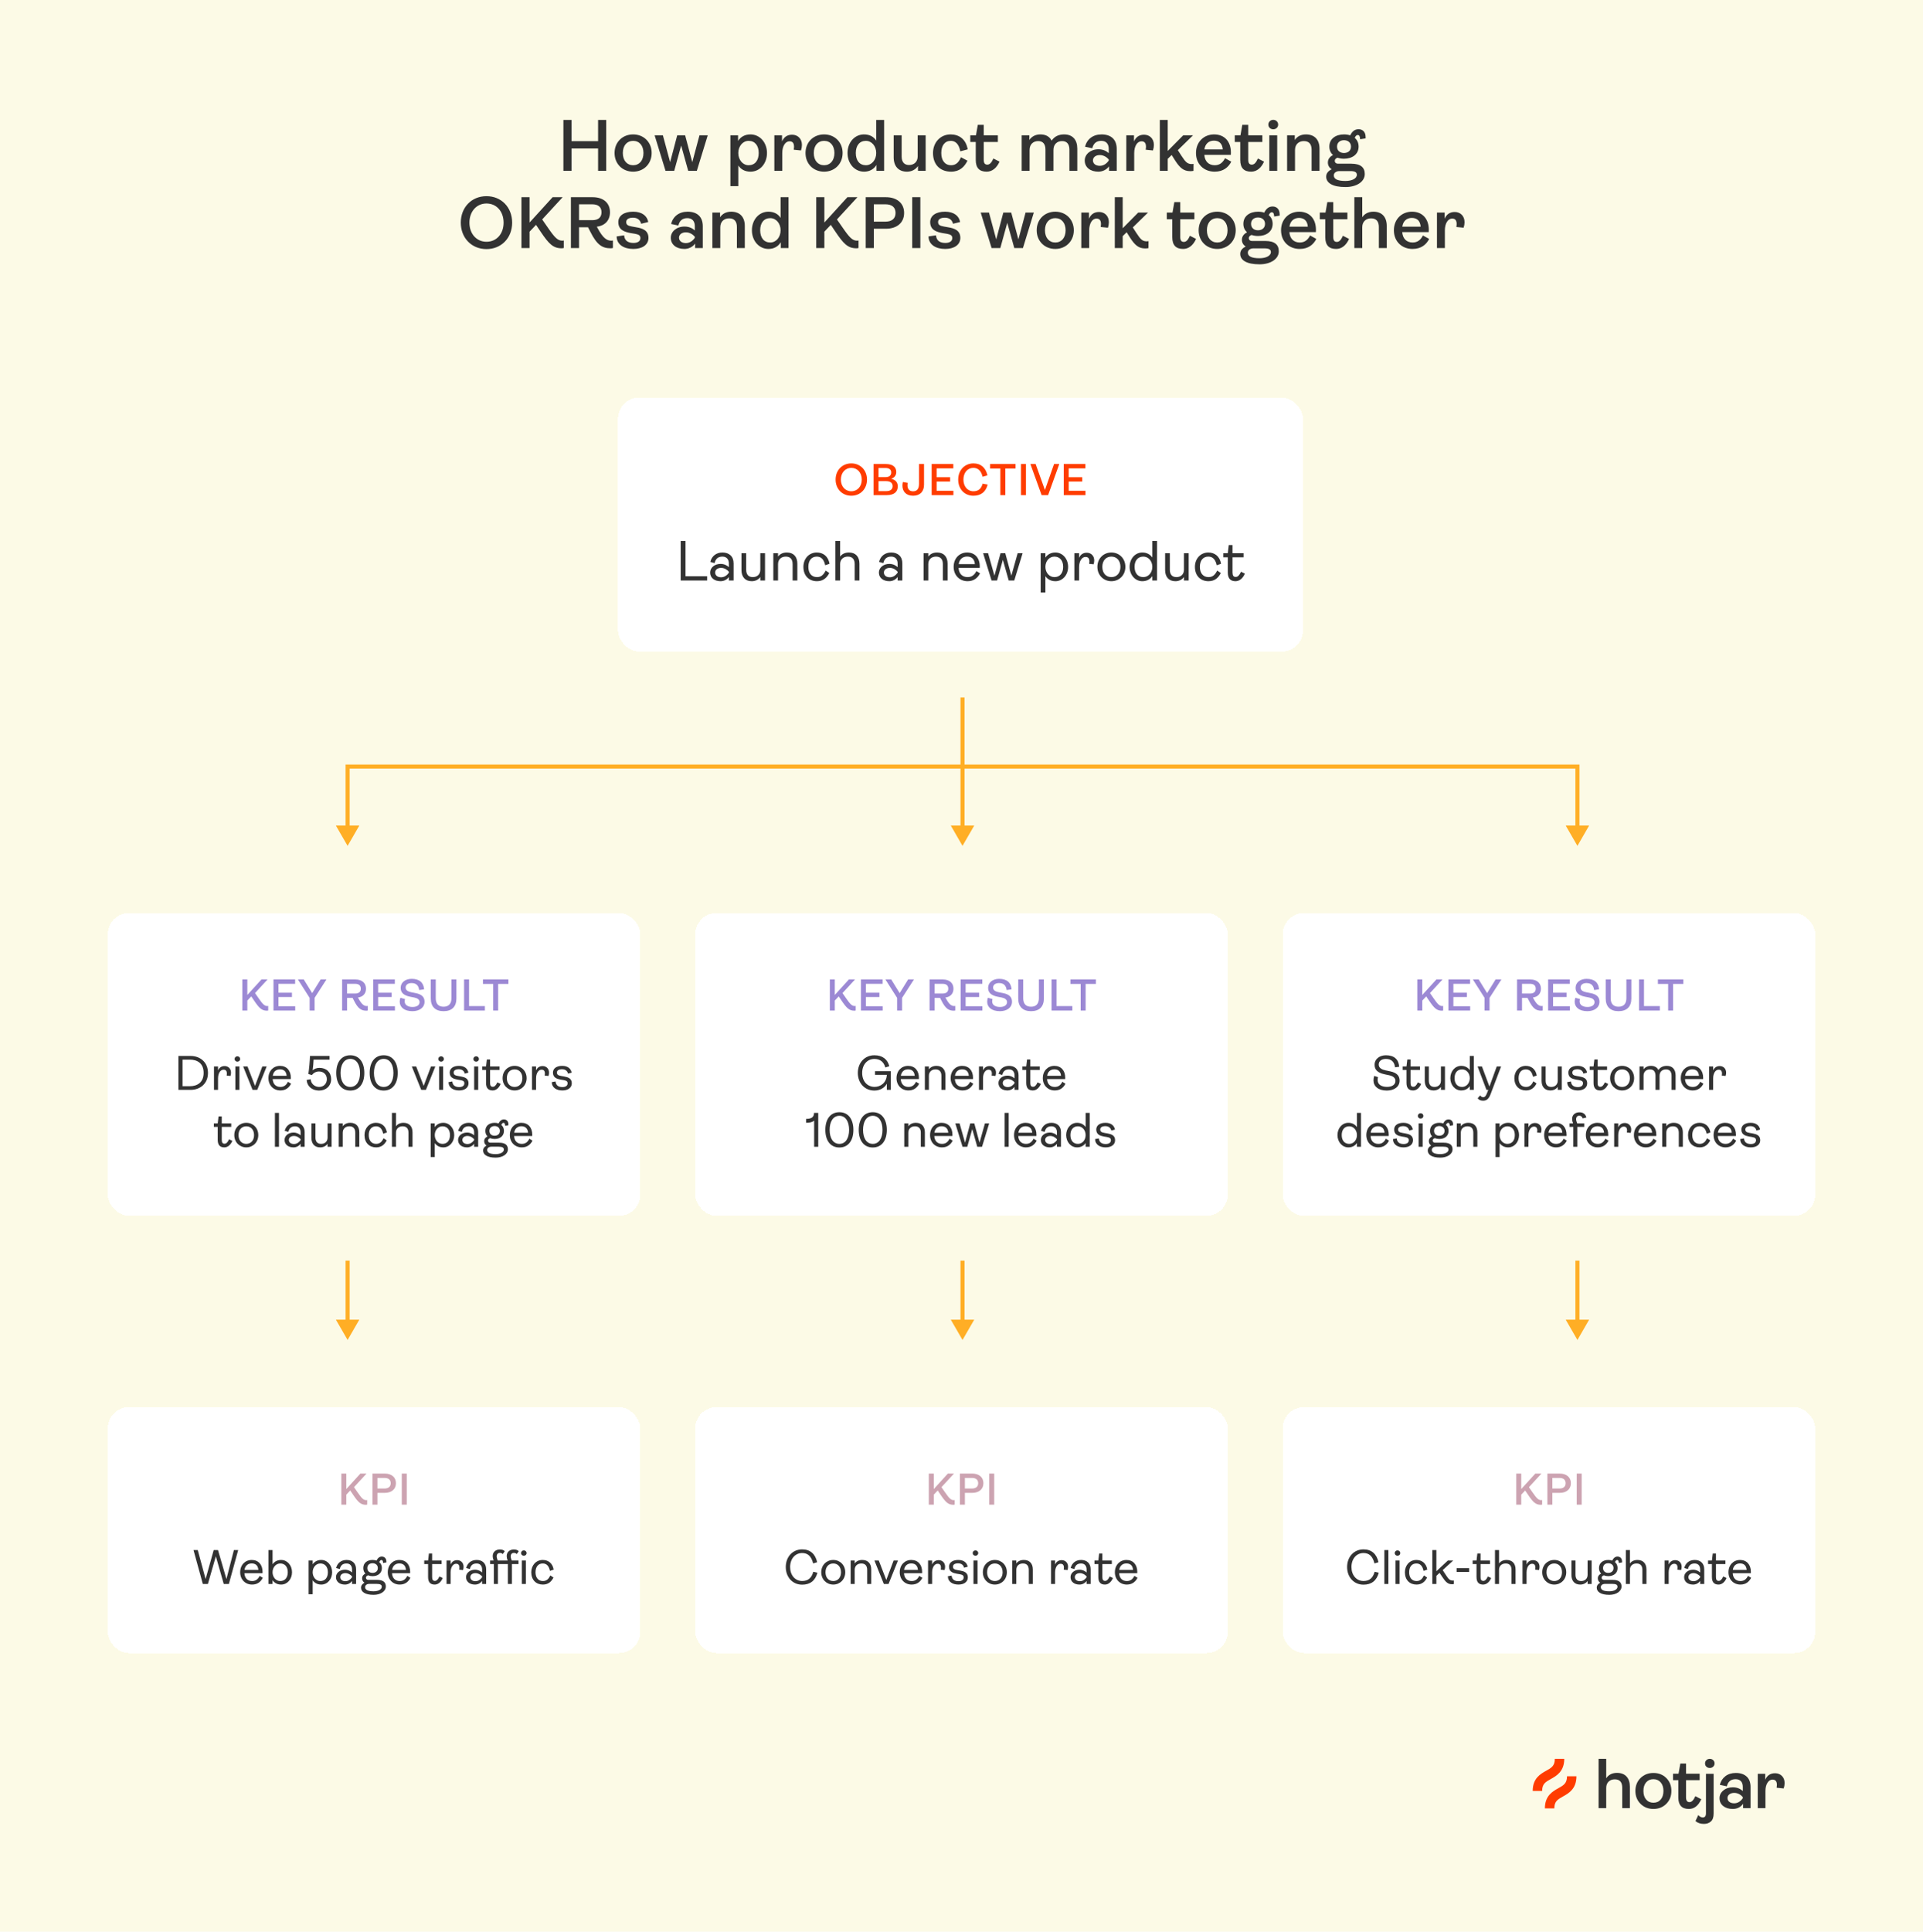 <svg width="946" height="950" viewBox="0 0 946 950" fill="none" xmlns="http://www.w3.org/2000/svg">
<rect width="946" height="950" fill="#FCFAE6"/>
<path d="M281.156 84H277.16V58.98H281.156V69.42H294.224V58.98H298.22V84H294.224V73.02H281.156V84ZM311.471 84.432C306.251 84.432 302.327 80.616 302.327 75.252C302.327 69.888 306.251 66.108 311.471 66.108C316.655 66.108 320.579 69.888 320.579 75.252C320.579 80.616 316.655 84.432 311.471 84.432ZM311.471 81.264C314.495 81.264 316.547 78.96 316.547 75.252C316.547 71.58 314.495 69.276 311.471 69.276C308.447 69.276 306.395 71.544 306.395 75.252C306.395 78.96 308.447 81.264 311.471 81.264ZM331.679 84H327.395L322.031 66.54H326.099L329.663 79.752L333.155 66.54H337.043L340.571 79.752L344.099 66.54H348.167L342.803 84H338.555L335.099 71.58L331.679 84ZM363.197 91.56H359.309V66.54H363.089V69.312C364.241 67.44 366.293 66.108 369.173 66.108C373.817 66.108 377.309 70.104 377.309 75.252C377.309 80.472 373.817 84.432 369.209 84.432C366.365 84.432 364.385 83.208 363.197 81.372V91.56ZM368.273 81.264C371.369 81.264 373.241 78.96 373.241 75.252C373.241 71.58 371.369 69.276 368.273 69.276C365.429 69.276 363.197 71.868 363.197 75.252C363.197 78.672 365.429 81.264 368.273 81.264ZM384.818 84H380.93V66.54H384.71V69.564C385.61 67.476 387.194 66.252 389.678 66.252C392.378 66.252 394.502 68.16 394.502 71.292C394.502 72.12 394.358 73.02 394.034 73.992L390.47 73.632C390.542 73.092 390.614 72.624 390.614 72.192C390.614 70.356 389.894 69.492 388.382 69.492C386.402 69.492 384.818 71.724 384.818 75.324V84ZM405.408 84.432C400.188 84.432 396.264 80.616 396.264 75.252C396.264 69.888 400.188 66.108 405.408 66.108C410.592 66.108 414.516 69.888 414.516 75.252C414.516 80.616 410.592 84.432 405.408 84.432ZM405.408 81.264C408.432 81.264 410.484 78.96 410.484 75.252C410.484 71.58 408.432 69.276 405.408 69.276C402.384 69.276 400.332 71.544 400.332 75.252C400.332 78.96 402.384 81.264 405.408 81.264ZM425.072 84.432C420.428 84.432 416.936 80.436 416.936 75.252C416.936 70.068 420.428 66.108 425.036 66.108C427.88 66.108 429.86 67.296 431.048 69.168V58.98H434.936V84H431.156V81.12C429.968 83.064 427.952 84.432 425.072 84.432ZM425.972 81.264C428.816 81.264 431.048 78.672 431.048 75.252C431.048 71.868 428.816 69.276 425.972 69.276C422.876 69.276 421.004 71.544 421.004 75.252C421.004 78.96 422.876 81.264 425.972 81.264ZM446.189 84.432C442.013 84.432 439.637 81.768 439.637 77.376V66.54H443.561V76.98C443.561 79.68 444.821 81.156 447.197 81.156C449.609 81.156 451.445 79.644 451.445 76.872V66.54H455.369V84H451.589V81.66C450.401 83.388 448.493 84.432 446.189 84.432ZM467.875 84.432C462.691 84.432 458.983 81.156 458.983 75.252C458.983 70.032 462.655 66.108 467.623 66.108C471.727 66.108 475.183 68.376 476.047 73.452L472.411 74.424C471.691 70.608 469.855 69.276 467.731 69.276C464.779 69.276 463.051 71.58 463.051 75.252C463.051 78.924 464.851 81.264 467.911 81.264C470.323 81.264 471.727 79.716 472.735 77.34L475.939 79.032C474.427 82.092 472.087 84.432 467.875 84.432ZM485.378 84.432C481.85 84.432 480.014 82.632 480.014 78.672V69.816H477.314V66.54H480.122L481.022 61.392H483.938V66.54H490.886V69.816H483.938V78.564C483.938 80.184 484.478 80.976 485.702 80.976C486.89 80.976 487.79 80.004 488.69 77.952L491.714 79.5C490.346 82.524 488.186 84.432 485.378 84.432ZM523.486 66.108C527.698 66.108 529.966 68.772 529.966 73.128V84H526.078V73.596C526.078 70.86 524.818 69.384 522.478 69.384C520.102 69.384 518.23 70.896 518.23 73.776V84H514.306V73.596C514.306 70.86 513.082 69.384 510.742 69.384C508.366 69.384 506.494 70.896 506.494 73.74V84H502.606V66.54H506.386V68.844C507.538 67.116 509.446 66.108 511.75 66.108C514.342 66.108 516.25 67.044 517.33 69.168C518.842 66.936 521.038 66.108 523.486 66.108ZM540.32 84.432C536.396 84.432 533.624 82.344 533.624 78.924C533.624 75.9 536.432 73.416 540.392 73.416C542.66 73.416 544.352 74.316 545.432 75.324V73.2C545.432 70.716 544.1 69.276 541.76 69.276C539.348 69.276 537.908 70.536 537.332 72.912L533.768 72.156C534.704 68.448 537.656 66.108 541.904 66.108C546.404 66.108 549.356 68.448 549.356 73.236V84H545.576V81.804C544.352 83.496 542.336 84.432 540.32 84.432ZM541.04 81.552C542.912 81.552 544.388 80.472 545.432 78.96V78.42C544.496 77.304 542.912 76.26 541.04 76.26C538.988 76.26 537.656 77.376 537.656 78.888C537.656 80.472 538.988 81.552 541.04 81.552ZM557.963 84H554.075V66.54H557.855V69.564C558.755 67.476 560.339 66.252 562.823 66.252C565.523 66.252 567.647 68.16 567.647 71.292C567.647 72.12 567.503 73.02 567.179 73.992L563.615 73.632C563.687 73.092 563.759 72.624 563.759 72.192C563.759 70.356 563.039 69.492 561.527 69.492C559.547 69.492 557.963 71.724 557.963 75.324V84ZM586.295 80.688C586.547 80.688 586.907 80.652 587.159 80.58L587.123 84.036C586.583 84.144 585.971 84.18 585.503 84.18C582.263 84.18 580.427 82.524 578.159 79.032L576.395 76.224L574.451 78.132V84H570.563V58.98H574.451V74.244L582.083 66.54H586.907L579.419 73.848L581.183 76.584C583.163 79.572 584.027 80.688 586.295 80.688ZM602.65 77.808L605.71 79.5C604.342 82.236 601.822 84.432 597.538 84.432C592.282 84.432 588.358 80.76 588.358 75.252C588.358 69.852 592.174 66.108 597.286 66.108C602.434 66.108 605.53 69.672 605.53 75C605.53 75.396 605.53 75.9 605.494 76.152H592.462C592.678 79.284 594.55 81.264 597.574 81.264C600.022 81.264 601.534 79.968 602.65 77.808ZM597.178 69.168C594.622 69.168 592.858 70.788 592.498 73.488H601.534C601.318 70.716 599.842 69.168 597.178 69.168ZM615.492 84.432C611.964 84.432 610.128 82.632 610.128 78.672V69.816H607.428V66.54H610.236L611.136 61.392H614.052V66.54H621V69.816H614.052V78.564C614.052 80.184 614.592 80.976 615.816 80.976C617.004 80.976 617.904 80.004 618.804 77.952L621.828 79.5C620.46 82.524 618.3 84.432 615.492 84.432ZM626.367 63.588C624.999 63.588 623.955 62.616 623.955 61.284C623.955 59.952 624.999 58.944 626.367 58.944C627.699 58.944 628.779 59.952 628.779 61.284C628.779 62.616 627.699 63.588 626.367 63.588ZM628.311 84H624.423V66.54H628.311V84ZM637.065 84H633.177V66.54H636.957V68.844C638.109 67.116 639.981 66.108 642.429 66.108C646.749 66.108 649.125 68.772 649.125 73.128V84H645.237V73.668C645.237 70.86 643.941 69.384 641.421 69.384C639.009 69.384 637.065 70.896 637.065 73.776V84ZM667.888 66.396C667.312 66.396 666.844 66.9 666.448 67.8C667.636 68.808 668.356 70.248 668.356 72.084C668.356 75.972 665.152 78.06 661.156 78.06C660.004 78.06 658.924 77.88 657.988 77.556C657.232 77.808 656.62 78.348 656.62 79.104C656.62 79.896 657.196 80.508 658.24 80.508H664.684C669.4 80.508 671.38 82.38 671.38 85.584C671.38 89.508 667.168 91.992 661.912 91.992C655.504 91.992 652.408 89.94 652.408 86.88C652.408 85.26 653.38 84.108 655.108 83.244C653.92 82.488 653.236 81.372 653.236 79.932C653.236 78.168 654.28 77.016 655.756 76.26C654.64 75.252 653.956 73.884 653.956 72.084C653.956 68.196 657.16 66.108 661.156 66.108C662.236 66.108 663.28 66.252 664.216 66.576C665.26 64.452 666.592 63.552 668.356 63.552C670.012 63.552 671.812 64.56 671.812 67.476V68.052L669.112 68.484C669.04 66.972 668.68 66.396 667.888 66.396ZM661.156 75.252C663.064 75.252 664.612 74.172 664.612 72.084C664.612 70.068 663.064 68.952 661.156 68.952C659.248 68.952 657.736 70.068 657.736 72.084C657.736 74.172 659.248 75.252 661.156 75.252ZM664.216 84.144H658.96C657.304 84.144 656.152 85.008 656.152 86.268C656.152 87.996 657.88 89.004 661.876 89.004C665.116 89.004 667.492 87.78 667.492 85.98C667.492 84.684 666.52 84.144 664.216 84.144ZM239.317 122.504C232.009 122.504 226.681 117.032 226.681 109.508C226.681 101.948 232.009 96.476 239.317 96.476C246.625 96.476 251.953 101.948 251.953 109.508C251.953 117.032 246.625 122.504 239.317 122.504ZM239.317 118.904C244.285 118.904 247.741 115.016 247.741 109.508C247.741 104 244.285 100.076 239.317 100.076C234.457 100.076 230.929 104 230.929 109.508C230.929 115.016 234.457 118.904 239.317 118.904ZM276.611 118.364C276.899 118.364 277.151 118.328 277.331 118.256V121.964C277.007 122.036 276.683 122.108 276.359 122.108C272.075 122.108 270.023 119.984 265.919 113.9L263.687 110.588L260.519 113.936V122H256.523V96.98H260.519V109.436L271.859 96.98H276.791L266.711 107.924L269.591 112.064C272.867 116.816 274.343 118.364 276.611 118.364ZM300.724 118.364C301.048 118.364 301.3 118.328 301.516 118.256V121.964C301.192 122.036 300.832 122.108 300.4 122.108C296.296 122.108 293.632 120.452 290.428 114.008L289.276 111.776H284.848V122H280.852V96.98H291.508C296.764 96.98 300.076 99.752 300.076 104.396C300.076 108.32 297.664 110.984 293.596 111.488L293.992 112.208C296.656 117.176 298.564 118.364 300.724 118.364ZM291.256 100.472H284.848V108.284H291.292C294.424 108.284 295.9 106.844 295.9 104.396C295.9 101.876 294.388 100.472 291.256 100.472ZM311.553 122.432C307.017 122.432 303.417 120.38 303.345 116.276L307.017 115.736C307.269 118.544 309.177 119.48 311.661 119.48C313.569 119.48 315.045 118.724 315.045 117.104C315.045 115.844 314.325 115.34 312.417 114.98L310.401 114.656C307.233 114.08 304.173 113.108 304.173 109.22C304.173 106.088 306.945 104.108 311.481 104.108C315.981 104.108 318.393 106.304 318.897 109.184L315.405 110.048C315.045 108.536 313.929 107.06 311.409 107.06C309.285 107.06 308.061 107.852 308.061 109.184C308.061 110.552 308.853 111.056 310.977 111.416L312.993 111.776C316.089 112.28 319.005 113.288 319.005 116.996C319.005 120.524 315.801 122.432 311.553 122.432ZM336.695 122.432C332.771 122.432 329.999 120.344 329.999 116.924C329.999 113.9 332.807 111.416 336.767 111.416C339.035 111.416 340.727 112.316 341.807 113.324V111.2C341.807 108.716 340.475 107.276 338.135 107.276C335.723 107.276 334.283 108.536 333.707 110.912L330.143 110.156C331.079 106.448 334.031 104.108 338.279 104.108C342.779 104.108 345.731 106.448 345.731 111.236V122H341.951V119.804C340.727 121.496 338.711 122.432 336.695 122.432ZM337.415 119.552C339.287 119.552 340.763 118.472 341.807 116.96V116.42C340.871 115.304 339.287 114.26 337.415 114.26C335.363 114.26 334.031 115.376 334.031 116.888C334.031 118.472 335.363 119.552 337.415 119.552ZM354.338 122H350.45V104.54H354.23V106.844C355.382 105.116 357.254 104.108 359.702 104.108C364.022 104.108 366.398 106.772 366.398 111.128V122H362.51V111.668C362.51 108.86 361.214 107.384 358.694 107.384C356.282 107.384 354.338 108.896 354.338 111.776V122ZM378.033 122.432C373.389 122.432 369.897 118.436 369.897 113.252C369.897 108.068 373.389 104.108 377.997 104.108C380.841 104.108 382.821 105.296 384.009 107.168V96.98H387.897V122H384.117V119.12C382.929 121.064 380.913 122.432 378.033 122.432ZM378.933 119.264C381.777 119.264 384.009 116.672 384.009 113.252C384.009 109.868 381.777 107.276 378.933 107.276C375.837 107.276 373.965 109.544 373.965 113.252C373.965 116.96 375.837 119.264 378.933 119.264ZM421.631 118.364C421.919 118.364 422.171 118.328 422.351 118.256V121.964C422.027 122.036 421.703 122.108 421.379 122.108C417.095 122.108 415.043 119.984 410.939 113.9L408.707 110.588L405.539 113.936V122H401.543V96.98H405.539V109.436L416.879 96.98H421.811L411.731 107.924L414.611 112.064C417.887 116.816 419.363 118.364 421.631 118.364ZM429.867 122H425.871V96.98H435.807C441.171 96.98 444.771 99.896 444.771 104.72C444.771 109.58 441.171 112.496 435.807 112.496H429.867V122ZM429.867 100.472V109.004H435.555C438.795 109.004 440.559 107.456 440.559 104.72C440.559 101.984 438.795 100.472 435.555 100.472H429.867ZM452.754 122H448.758V96.98H452.754V122ZM464.974 122.432C460.438 122.432 456.838 120.38 456.766 116.276L460.438 115.736C460.69 118.544 462.598 119.48 465.082 119.48C466.99 119.48 468.466 118.724 468.466 117.104C468.466 115.844 467.746 115.34 465.838 114.98L463.822 114.656C460.654 114.08 457.594 113.108 457.594 109.22C457.594 106.088 460.366 104.108 464.902 104.108C469.402 104.108 471.814 106.304 472.318 109.184L468.826 110.048C468.466 108.536 467.35 107.06 464.83 107.06C462.706 107.06 461.482 107.852 461.482 109.184C461.482 110.552 462.274 111.056 464.398 111.416L466.414 111.776C469.51 112.28 472.426 113.288 472.426 116.996C472.426 120.524 469.222 122.432 464.974 122.432ZM492.097 122H487.813L482.449 104.54H486.517L490.081 117.752L493.573 104.54H497.461L500.989 117.752L504.517 104.54H508.585L503.221 122H498.973L495.517 109.58L492.097 122ZM519.139 122.432C513.919 122.432 509.995 118.616 509.995 113.252C509.995 107.888 513.919 104.108 519.139 104.108C524.323 104.108 528.247 107.888 528.247 113.252C528.247 118.616 524.323 122.432 519.139 122.432ZM519.139 119.264C522.163 119.264 524.215 116.96 524.215 113.252C524.215 109.58 522.163 107.276 519.139 107.276C516.115 107.276 514.063 109.544 514.063 113.252C514.063 116.96 516.115 119.264 519.139 119.264ZM535.815 122H531.927V104.54H535.707V107.564C536.607 105.476 538.191 104.252 540.675 104.252C543.375 104.252 545.499 106.16 545.499 109.292C545.499 110.12 545.355 111.02 545.031 111.992L541.467 111.632C541.539 111.092 541.611 110.624 541.611 110.192C541.611 108.356 540.891 107.492 539.379 107.492C537.399 107.492 535.815 109.724 535.815 113.324V122ZM564.147 118.688C564.399 118.688 564.759 118.652 565.011 118.58L564.975 122.036C564.435 122.144 563.823 122.18 563.355 122.18C560.115 122.18 558.279 120.524 556.011 117.032L554.247 114.224L552.303 116.132V122H548.415V96.98H552.303V112.244L559.935 104.54H564.759L557.271 111.848L559.035 114.584C561.015 117.572 561.879 118.688 564.147 118.688ZM582.058 122.432C578.53 122.432 576.694 120.632 576.694 116.672V107.816H573.994V104.54H576.802L577.702 99.392H580.618V104.54H587.566V107.816H580.618V116.564C580.618 118.184 581.158 118.976 582.382 118.976C583.57 118.976 584.47 118.004 585.37 115.952L588.394 117.5C587.026 120.524 584.866 122.432 582.058 122.432ZM598.803 122.432C593.583 122.432 589.659 118.616 589.659 113.252C589.659 107.888 593.583 104.108 598.803 104.108C603.987 104.108 607.911 107.888 607.911 113.252C607.911 118.616 603.987 122.432 598.803 122.432ZM598.803 119.264C601.827 119.264 603.879 116.96 603.879 113.252C603.879 109.58 601.827 107.276 598.803 107.276C595.779 107.276 593.727 109.544 593.727 113.252C593.727 116.96 595.779 119.264 598.803 119.264ZM625.595 104.396C625.019 104.396 624.551 104.9 624.155 105.8C625.343 106.808 626.063 108.248 626.063 110.084C626.063 113.972 622.859 116.06 618.863 116.06C617.711 116.06 616.631 115.88 615.695 115.556C614.939 115.808 614.327 116.348 614.327 117.104C614.327 117.896 614.903 118.508 615.947 118.508H622.391C627.107 118.508 629.087 120.38 629.087 123.584C629.087 127.508 624.875 129.992 619.619 129.992C613.211 129.992 610.115 127.94 610.115 124.88C610.115 123.26 611.087 122.108 612.815 121.244C611.627 120.488 610.943 119.372 610.943 117.932C610.943 116.168 611.987 115.016 613.463 114.26C612.347 113.252 611.663 111.884 611.663 110.084C611.663 106.196 614.867 104.108 618.863 104.108C619.943 104.108 620.987 104.252 621.923 104.576C622.967 102.452 624.299 101.552 626.063 101.552C627.719 101.552 629.519 102.56 629.519 105.476V106.052L626.819 106.484C626.747 104.972 626.387 104.396 625.595 104.396ZM618.863 113.252C620.771 113.252 622.319 112.172 622.319 110.084C622.319 108.068 620.771 106.952 618.863 106.952C616.955 106.952 615.443 108.068 615.443 110.084C615.443 112.172 616.955 113.252 618.863 113.252ZM621.923 122.144H616.667C615.011 122.144 613.859 123.008 613.859 124.268C613.859 125.996 615.587 127.004 619.583 127.004C622.823 127.004 625.199 125.78 625.199 123.98C625.199 122.684 624.227 122.144 621.923 122.144ZM644.486 115.808L647.546 117.5C646.178 120.236 643.658 122.432 639.374 122.432C634.118 122.432 630.194 118.76 630.194 113.252C630.194 107.852 634.01 104.108 639.122 104.108C644.27 104.108 647.366 107.672 647.366 113C647.366 113.396 647.366 113.9 647.33 114.152H634.298C634.514 117.284 636.386 119.264 639.41 119.264C641.858 119.264 643.37 117.968 644.486 115.808ZM639.014 107.168C636.458 107.168 634.694 108.788 634.334 111.488H643.37C643.154 108.716 641.678 107.168 639.014 107.168ZM657.327 122.432C653.799 122.432 651.963 120.632 651.963 116.672V107.816H649.263V104.54H652.071L652.971 99.392H655.887V104.54H662.835V107.816H655.887V116.564C655.887 118.184 656.427 118.976 657.651 118.976C658.839 118.976 659.739 118.004 660.639 115.952L663.663 117.5C662.295 120.524 660.135 122.432 657.327 122.432ZM670.147 122H666.259V96.98H670.147V106.844C671.299 105.116 673.171 104.108 675.655 104.108C679.867 104.108 682.207 106.772 682.207 111.128V122H678.319V111.668C678.319 108.86 677.023 107.384 674.503 107.384C672.091 107.384 670.147 108.896 670.147 111.776V122ZM699.998 115.808L703.058 117.5C701.69 120.236 699.17 122.432 694.886 122.432C689.63 122.432 685.706 118.76 685.706 113.252C685.706 107.852 689.522 104.108 694.634 104.108C699.782 104.108 702.878 107.672 702.878 113C702.878 113.396 702.878 113.9 702.842 114.152H689.81C690.026 117.284 691.898 119.264 694.922 119.264C697.37 119.264 698.882 117.968 699.998 115.808ZM694.526 107.168C691.97 107.168 690.206 108.788 689.846 111.488H698.882C698.666 108.716 697.19 107.168 694.526 107.168ZM710.787 122H706.899V104.54H710.679V107.564C711.579 105.476 713.163 104.252 715.647 104.252C718.347 104.252 720.471 106.16 720.471 109.292C720.471 110.12 720.327 111.02 720.003 111.992L716.439 111.632C716.511 111.092 716.583 110.624 716.583 110.192C716.583 108.356 715.863 107.492 714.351 107.492C712.371 107.492 710.787 109.724 710.787 113.324V122Z" fill="#323232"/>
<path d="M786.41 889.238V865H790.161V874.556C791.343 872.789 793.114 871.906 795.476 871.905C797.49 871.905 799.047 872.504 800.147 873.701C801.247 874.899 801.797 876.567 801.797 878.706V889.238H798.046V879.229C798.046 876.463 796.819 875.079 794.364 875.079C793.137 875.079 792.129 875.451 791.342 876.195C790.555 876.939 790.162 877.985 790.161 879.334V889.238L786.41 889.238Z" fill="#323232"/>
<path d="M819.708 887.143C818.032 888.812 815.926 889.647 813.389 889.647C810.851 889.647 808.739 888.812 807.051 887.143C805.364 885.474 804.52 883.352 804.52 880.778C804.52 878.205 805.363 876.089 807.051 874.431C808.738 872.774 810.851 871.945 813.388 871.945C815.925 871.944 818.032 872.773 819.708 874.431C821.384 876.089 822.222 878.205 822.222 880.778C822.221 883.352 821.384 885.473 819.708 887.143ZM809.81 885.022C810.706 886.065 811.898 886.587 813.389 886.587C814.879 886.587 816.072 886.065 816.967 885.022C817.863 883.978 818.311 882.564 818.312 880.779C818.312 879.017 817.858 877.614 816.95 876.571C816.042 875.527 814.855 875.005 813.389 875.006C811.899 875.006 810.706 875.522 809.81 876.553C808.914 877.585 808.466 878.994 808.466 880.779C808.466 882.564 808.914 883.979 809.81 885.022Z" fill="#323232"/>
<path d="M830.817 889.647C827.368 889.647 825.643 887.786 825.643 884.064V875.48H823.039V872.305H825.747L826.616 867.315H829.428V872.305H836.13V875.48H829.428V883.959C829.428 885.518 829.995 886.297 831.129 886.297C832.194 886.297 833.155 885.32 834.011 883.366L836.928 884.867C835.493 888.054 833.456 889.648 830.817 889.647Z" fill="#323232"/>
<path d="M838.223 897C836.546 897 835.161 896.535 834.066 895.606L835.464 892.643C836.139 893.432 836.872 893.827 837.664 893.827C838.712 893.827 839.235 893.153 839.235 891.806V872.355H843.007V891.876C843.007 893.689 842.559 894.996 841.663 895.797C840.766 896.598 839.619 896.999 838.223 897ZM841.121 869.497C840.501 869.518 839.898 869.292 839.445 868.869C839.227 868.664 839.055 868.415 838.941 868.139C838.826 867.862 838.772 867.565 838.782 867.266C838.773 866.964 838.828 866.665 838.942 866.386C839.056 866.106 839.228 865.854 839.445 865.645C839.901 865.23 840.496 865 841.113 865C841.73 865 842.324 865.23 842.78 865.645C843.002 865.852 843.178 866.103 843.295 866.382C843.413 866.662 843.469 866.963 843.461 867.266C843.467 867.563 843.409 867.858 843.292 868.132C843.174 868.405 843 868.651 842.78 868.852C842.56 869.063 842.3 869.229 842.015 869.339C841.731 869.45 841.427 869.503 841.122 869.497L841.121 869.497Z" fill="#323232"/>
<path d="M852.405 889.647C850.474 889.647 848.909 889.166 847.711 888.204C846.514 887.241 845.914 885.949 845.914 884.326C845.914 882.842 846.537 881.585 847.782 880.553C849.027 879.521 850.591 879.005 852.475 879.005C854.406 879.005 856.035 879.619 857.361 880.848V878.796C857.361 877.591 857.053 876.658 856.436 875.997C855.82 875.336 854.941 875.005 853.802 875.005C851.498 875.005 850.068 876.176 849.509 878.518L846.054 877.787C846.519 875.979 847.438 874.553 848.811 873.51C850.184 872.466 851.894 871.945 853.941 871.945C856.175 871.945 857.937 872.53 859.228 873.701C860.519 874.872 861.165 876.582 861.165 878.831V889.229H857.501V887.108C856.267 888.801 854.569 889.647 852.405 889.647ZM853.103 886.865C854.778 886.865 856.197 886.03 857.361 884.361V883.839C856.197 882.448 854.778 881.752 853.103 881.753C852.126 881.753 851.335 881.99 850.73 882.466C850.444 882.676 850.212 882.951 850.054 883.269C849.896 883.586 849.817 883.937 849.823 884.291C849.813 884.649 849.889 885.004 850.044 885.328C850.198 885.651 850.427 885.934 850.712 886.152C851.306 886.628 852.103 886.865 853.103 886.865Z" fill="#323232"/>
<path d="M864.707 889.238V872.36H868.386V875.283C869.32 873.149 870.931 872.081 873.221 872.081C874.575 872.081 875.696 872.522 876.584 873.404C877.472 874.285 877.916 875.468 877.916 876.953C877.906 877.842 877.752 878.723 877.46 879.563L873.991 879.215C874.063 878.754 874.109 878.289 874.131 877.823C874.131 876.083 873.407 875.213 871.959 875.213C870.978 875.213 870.155 875.73 869.489 876.762C868.824 877.794 868.491 879.157 868.49 880.851V889.238L864.707 889.238Z" fill="#323232"/>
<path d="M762.889 874.938C765.688 873.374 769.523 871.233 769.523 865H764.88C764.88 868.487 763.191 869.43 760.634 870.858C757.835 872.421 754 874.563 754 880.796H758.643C758.643 877.308 760.332 876.365 762.889 874.938Z" fill="#FF3C00"/>
<path d="M770.872 873.579C770.872 877.066 769.183 878.009 766.626 879.437C763.827 881.001 759.992 883.142 759.992 889.375H764.635C764.635 885.887 766.325 884.944 768.881 883.517C771.681 881.953 775.516 879.812 775.516 873.579H770.872Z" fill="#FF3C00"/>
<g filter="url(#filter0_d_1030_1899)">
<rect x="304" y="190.5" width="337" height="125" rx="10.503" fill="white" shape-rendering="crispEdges"/>
<path d="M418.791 238.808C414.325 238.808 411.069 235.464 411.069 230.866C411.069 226.246 414.325 222.902 418.791 222.902C423.257 222.902 426.513 226.246 426.513 230.866C426.513 235.464 423.257 238.808 418.791 238.808ZM418.791 236.608C421.827 236.608 423.939 234.232 423.939 230.866C423.939 227.5 421.827 225.102 418.791 225.102C415.821 225.102 413.665 227.5 413.665 230.866C413.665 234.232 415.821 236.608 418.791 236.608ZM436.324 238.5H429.746V223.21H435.73C439.118 223.21 440.9 224.596 440.9 227.17C440.9 228.842 439.822 230.096 438.37 230.448C440.438 230.932 441.648 232.164 441.648 234.166C441.648 236.982 439.734 238.5 436.324 238.5ZM432.188 225.168V229.656H435.598C437.446 229.656 438.414 228.842 438.414 227.346C438.414 225.916 437.424 225.168 435.598 225.168H432.188ZM432.188 231.636V236.542H435.972C437.974 236.542 439.118 235.684 439.118 234.1C439.118 232.538 437.996 231.636 435.906 231.636H432.188ZM449.172 238.808C445.74 238.808 443.936 236.696 443.936 233.836C443.936 233.286 444.002 232.67 444.156 232.054L446.554 232.494C446.466 232.89 446.422 233.352 446.422 233.726C446.422 235.464 447.346 236.63 449.172 236.63C451.152 236.63 452.098 235.354 452.098 232.89V223.21H454.562V233.374C454.562 236.828 452.516 238.808 449.172 238.808ZM469.012 238.5H458.32V223.21H468.968V225.344H460.762V229.7H467.406V231.834H460.762V236.366H469.012V238.5ZM478.832 238.808C474.476 238.808 471.374 235.508 471.374 230.866C471.374 226.246 474.542 222.902 478.876 222.902C482.572 222.902 484.926 225.036 485.762 228.798L483.364 229.458C482.638 226.466 481.12 225.102 478.832 225.102C475.972 225.102 473.948 227.478 473.948 230.866C473.948 234.21 475.95 236.608 478.854 236.608C481.186 236.608 482.682 235.486 483.386 232.868L485.872 233.33C484.926 236.982 482.506 238.808 478.832 238.808ZM494.557 238.5H492.115V225.41H487.077V223.21H499.595V225.41H494.557V238.5ZM504.707 238.5H502.265V223.21H504.707V238.5ZM515.607 238.5H512.417L506.895 223.21H509.469L514.045 235.97L518.533 223.21H521.107L515.607 238.5ZM533.989 238.5H523.297V223.21H533.945V225.344H525.739V229.7H532.383V231.834H525.739V236.366H533.989V238.5Z" fill="#FF3C00"/>
<path d="M347.873 280.5H334.853V261.04H337.233V278.4H347.873V280.5ZM354.496 280.836C351.5 280.836 349.344 279.212 349.344 276.58C349.344 274.228 351.5 272.324 354.496 272.324C356.316 272.324 357.688 273.108 358.556 273.92V272.156C358.556 270.028 357.38 268.74 355.392 268.74C353.208 268.74 352.032 269.832 351.528 271.932L349.428 271.344C350.128 268.488 352.34 266.724 355.42 266.724C358.64 266.724 360.88 268.6 360.88 272.072V280.5H358.556V278.764C357.576 280.108 356.064 280.836 354.496 280.836ZM354.72 278.904C356.344 278.904 357.66 277.952 358.556 276.664V276.16C357.716 275.18 356.344 274.284 354.72 274.284C352.956 274.284 351.808 275.236 351.808 276.58C351.808 277.952 352.956 278.904 354.72 278.904ZM369.796 280.836C366.576 280.836 364.756 278.736 364.756 275.348V267.06H367.08V275.208C367.08 277.532 368.2 278.82 370.328 278.82C372.4 278.82 374.024 277.532 374.024 275.236V267.06H376.348V280.5H374.024V278.792C373.1 280.08 371.588 280.836 369.796 280.836ZM382.751 280.5H380.427V267.06H382.751V268.74C383.675 267.452 385.131 266.724 387.091 266.724C390.395 266.724 392.243 268.824 392.243 272.184V280.5H389.919V272.436C389.919 270.028 388.771 268.74 386.559 268.74C384.431 268.74 382.751 270.028 382.751 272.408V280.5ZM401.916 280.836C397.996 280.836 395.224 278.204 395.224 273.78C395.224 269.748 397.996 266.724 401.804 266.724C404.856 266.724 407.432 268.488 408.076 272.268L405.948 272.996C405.248 269.692 403.624 268.74 401.804 268.74C399.2 268.74 397.66 270.672 397.66 273.78C397.66 276.86 399.228 278.82 401.916 278.82C404.072 278.82 405.22 277.56 406.172 275.6L407.964 276.804C406.872 278.988 405.08 280.836 401.916 280.836ZM413.294 280.5H410.97V261.04H413.294V268.74C414.218 267.452 415.674 266.724 417.634 266.724C420.938 266.724 422.786 268.824 422.786 272.184V280.5H420.462V272.436C420.462 270.028 419.314 268.74 417.102 268.74C414.974 268.74 413.294 270.028 413.294 272.408V280.5ZM437.512 280.836C434.516 280.836 432.36 279.212 432.36 276.58C432.36 274.228 434.516 272.324 437.512 272.324C439.332 272.324 440.704 273.108 441.572 273.92V272.156C441.572 270.028 440.396 268.74 438.408 268.74C436.224 268.74 435.048 269.832 434.544 271.932L432.444 271.344C433.144 268.488 435.356 266.724 438.436 266.724C441.656 266.724 443.896 268.6 443.896 272.072V280.5H441.572V278.764C440.592 280.108 439.08 280.836 437.512 280.836ZM437.736 278.904C439.36 278.904 440.676 277.952 441.572 276.664V276.16C440.732 275.18 439.36 274.284 437.736 274.284C435.972 274.284 434.824 275.236 434.824 276.58C434.824 277.952 435.972 278.904 437.736 278.904ZM456.661 280.5H454.337V267.06H456.661V268.74C457.585 267.452 459.041 266.724 461.001 266.724C464.305 266.724 466.153 268.824 466.153 272.184V280.5H463.829V272.436C463.829 270.028 462.681 268.74 460.469 268.74C458.341 268.74 456.661 270.028 456.661 272.408V280.5ZM480.334 275.852L482.126 276.972C481.062 279.072 479.186 280.836 475.994 280.836C472.046 280.836 469.134 277.924 469.134 273.78C469.134 269.608 471.962 266.724 475.77 266.724C479.634 266.724 481.986 269.468 481.986 273.556C481.986 273.808 481.986 274.144 481.958 274.312H471.57C471.71 277.084 473.334 278.82 475.994 278.82C478.15 278.82 479.41 277.7 480.334 275.852ZM475.742 268.712C473.502 268.712 471.934 270.112 471.626 272.436H479.578C479.382 270.028 478.094 268.712 475.742 268.712ZM490.498 280.5H487.782L483.638 267.06H486.074L489.21 278.12L492.206 267.06H494.53L497.526 278.12L500.634 267.06H503.07L498.954 280.5H496.238L493.354 270.336L490.498 280.5ZM514.274 286.38H511.95V267.06H514.274V269.216C515.282 267.76 516.878 266.724 519.202 266.724C522.786 266.724 525.446 269.888 525.446 273.78C525.446 277.7 522.786 280.836 519.202 280.836C516.878 280.836 515.282 279.8 514.274 278.372V286.38ZM518.698 278.82C521.386 278.82 523.01 276.888 523.01 273.78C523.01 270.7 521.386 268.74 518.698 268.74C516.206 268.74 514.274 270.924 514.274 273.78C514.274 276.636 516.206 278.82 518.698 278.82ZM530.845 280.5H528.521V267.06H530.845V269.328C531.545 267.788 532.721 266.836 534.653 266.836C536.669 266.836 538.293 268.292 538.293 270.616C538.293 271.204 538.209 271.82 537.985 272.52L535.801 272.296C535.857 271.904 535.913 271.54 535.913 271.204C535.913 269.608 535.297 268.908 533.981 268.908C532.245 268.908 530.845 270.896 530.845 273.892V280.5ZM546.733 280.836C542.897 280.836 539.845 277.896 539.845 273.78C539.845 269.636 542.897 266.724 546.733 266.724C550.569 266.724 553.621 269.636 553.621 273.78C553.621 277.896 550.569 280.836 546.733 280.836ZM546.733 278.82C549.365 278.82 551.185 276.86 551.185 273.78C551.185 270.7 549.365 268.74 546.733 268.74C544.101 268.74 542.281 270.672 542.281 273.78C542.281 276.888 544.101 278.82 546.733 278.82ZM561.948 280.836C558.364 280.836 555.704 277.672 555.704 273.78C555.704 269.86 558.364 266.724 561.948 266.724C564.272 266.724 565.868 267.76 566.876 269.188V261.04H569.2V280.5H566.876V278.344C565.868 279.8 564.272 280.836 561.948 280.836ZM562.452 278.82C564.944 278.82 566.876 276.636 566.876 273.78C566.876 270.924 564.944 268.74 562.452 268.74C559.764 268.74 558.14 270.672 558.14 273.78C558.14 276.86 559.764 278.82 562.452 278.82ZM578.21 280.836C574.99 280.836 573.17 278.736 573.17 275.348V267.06H575.494V275.208C575.494 277.532 576.614 278.82 578.742 278.82C580.814 278.82 582.438 277.532 582.438 275.236V267.06H584.762V280.5H582.438V278.792C581.514 280.08 580.002 280.836 578.21 280.836ZM594.525 280.836C590.605 280.836 587.833 278.204 587.833 273.78C587.833 269.748 590.605 266.724 594.413 266.724C597.465 266.724 600.041 268.488 600.685 272.268L598.557 272.996C597.857 269.692 596.233 268.74 594.413 268.74C591.809 268.74 590.269 270.672 590.269 273.78C590.269 276.86 591.837 278.82 594.525 278.82C596.681 278.82 597.829 277.56 598.781 275.6L600.573 276.804C599.481 278.988 597.689 280.836 594.525 280.836ZM607.807 280.836C605.287 280.836 603.999 279.464 603.999 276.496V269.076H601.787V267.06H603.999L604.475 263.056H606.323V267.06H611.755V269.076H606.323V276.552C606.323 278.036 606.799 278.736 607.891 278.736C608.955 278.736 609.739 277.868 610.495 276.188L612.399 277.084C611.475 279.324 609.795 280.836 607.807 280.836Z" fill="#323232"/>
</g>
<g filter="url(#filter1_d_1030_1899)">
<rect x="53" y="444" width="262" height="149" rx="10.503" fill="white" shape-rendering="crispEdges"/>
<path d="M131.507 489.778C131.683 489.778 131.837 489.756 131.947 489.712V491.978C131.749 492.022 131.551 492.066 131.353 492.066C128.735 492.066 127.481 490.768 124.973 487.05L123.609 485.026L121.673 487.072V492H119.231V476.71H121.673V484.322L128.603 476.71H131.617L125.457 483.398L127.217 485.928C129.219 488.832 130.121 489.778 131.507 489.778ZM145.23 492H134.538V476.71H145.186V478.844H136.98V483.2H143.624V485.334H136.98V489.866H145.23V492ZM154.764 492H152.322V485.752L146.58 476.71H149.44L153.576 483.42L157.734 476.71H160.594L154.764 485.752V492ZM180.443 489.778C180.641 489.778 180.795 489.756 180.927 489.712V491.978C180.729 492.022 180.509 492.066 180.245 492.066C177.737 492.066 176.109 491.054 174.151 487.116L173.447 485.752H170.741V492H168.299V476.71H174.811C178.023 476.71 180.047 478.404 180.047 481.242C180.047 483.64 178.573 485.268 176.087 485.576L176.329 486.016C177.957 489.052 179.123 489.778 180.443 489.778ZM174.657 478.844H170.741V483.618H174.679C176.593 483.618 177.495 482.738 177.495 481.242C177.495 479.702 176.571 478.844 174.657 478.844ZM194.277 492H183.585V476.71H194.233V478.844H186.027V483.2H192.671V485.334H186.027V489.866H194.277V492ZM202.887 492.308C198.861 492.308 196.639 490.328 196.639 487.644C196.639 487.006 196.771 486.302 196.969 485.708L199.257 486.346C199.125 486.742 199.081 487.16 199.081 487.534C199.081 489.228 200.643 490.24 202.953 490.24C205.087 490.24 206.407 489.316 206.407 487.842C206.407 486.544 205.285 485.906 203.855 485.598L201.831 485.202C198.355 484.52 197.101 483.024 197.101 480.802C197.101 478.184 199.389 476.402 202.513 476.402C206.385 476.402 208.409 478.294 208.629 481.572L206.209 481.902C205.923 479.746 204.845 478.47 202.447 478.47C200.753 478.47 199.543 479.284 199.543 480.692C199.543 482.1 200.863 482.694 202.381 483.002L204.405 483.398C207.661 484.014 208.849 485.51 208.849 487.644C208.849 490.57 206.275 492.308 202.887 492.308ZM218.209 492.308C214.161 492.308 211.917 490.064 211.917 486.06V476.71H214.359V485.928C214.359 488.634 215.679 490.108 218.209 490.108C220.717 490.108 222.081 488.634 222.081 485.928V476.71H224.523V486.06C224.523 490.064 222.301 492.308 218.209 492.308ZM238.533 492H228.303V476.71H230.745V489.8H238.533V492ZM245.066 492H242.624V478.91H237.586V476.71H250.104V478.91H245.066V492Z" fill="#9C89D4"/>
<path d="M93.791 531H87.767V514.32H93.791C98.231 514.32 102.311 517.2 102.311 522.672C102.311 528.12 98.231 531 93.791 531ZM89.807 516.12V529.2H93.407C96.935 529.2 100.175 527.424 100.175 522.648C100.175 517.848 96.935 516.12 93.407 516.12H89.807ZM107.26 531H105.268V519.48H107.26V521.424C107.86 520.104 108.868 519.288 110.524 519.288C112.252 519.288 113.644 520.536 113.644 522.528C113.644 523.032 113.572 523.56 113.38 524.16L111.508 523.968C111.556 523.632 111.604 523.32 111.604 523.032C111.604 521.664 111.076 521.064 109.948 521.064C108.46 521.064 107.26 522.768 107.26 525.336V531ZM116.775 517.128C116.007 517.128 115.407 516.552 115.407 515.808C115.407 515.064 116.007 514.488 116.775 514.488C117.543 514.488 118.143 515.064 118.143 515.808C118.143 516.552 117.543 517.128 116.775 517.128ZM117.783 531H115.791V519.48H117.783V531ZM126.555 531H124.251L119.619 519.48H121.755L125.451 529.032L129.051 519.48H131.187L126.555 531ZM141.66 527.016L143.196 527.976C142.284 529.776 140.676 531.288 137.94 531.288C134.556 531.288 132.06 528.792 132.06 525.24C132.06 521.664 134.484 519.192 137.748 519.192C141.06 519.192 143.076 521.544 143.076 525.048C143.076 525.264 143.076 525.552 143.052 525.696H134.148C134.268 528.072 135.66 529.56 137.94 529.56C139.788 529.56 140.868 528.6 141.66 527.016ZM137.724 520.896C135.804 520.896 134.46 522.096 134.196 524.088H141.012C140.844 522.024 139.74 520.896 137.724 520.896ZM156.981 531.336C153.333 531.336 151.005 529.032 150.861 526.104L152.853 525.768C152.901 527.712 154.605 529.56 156.981 529.56C159.213 529.56 160.797 527.976 160.797 525.72C160.797 523.512 159.237 521.952 156.957 521.952C155.517 521.952 154.293 522.576 153.405 523.728L151.701 523.176C152.061 520.8 152.421 516.888 152.493 514.32H162.117V516.144H154.269C154.197 517.656 154.053 519.648 153.813 521.4C154.581 520.608 155.901 520.176 157.149 520.176C160.605 520.176 162.909 522.384 162.909 525.72C162.909 529.008 160.461 531.336 156.981 531.336ZM172.334 531.336C167.99 531.336 165.422 528 165.422 522.672C165.422 517.344 167.99 513.984 172.334 513.984C176.63 513.984 179.222 517.344 179.222 522.672C179.222 528 176.63 531.336 172.334 531.336ZM172.334 529.56C175.454 529.56 177.11 526.656 177.11 522.672C177.11 518.688 175.454 515.76 172.334 515.76C169.19 515.76 167.534 518.688 167.534 522.672C167.534 526.656 169.19 529.56 172.334 529.56ZM188.763 531.336C184.419 531.336 181.851 528 181.851 522.672C181.851 517.344 184.419 513.984 188.763 513.984C193.059 513.984 195.651 517.344 195.651 522.672C195.651 528 193.059 531.336 188.763 531.336ZM188.763 529.56C191.883 529.56 193.539 526.656 193.539 522.672C193.539 518.688 191.883 515.76 188.763 515.76C185.619 515.76 183.963 518.688 183.963 522.672C183.963 526.656 185.619 529.56 188.763 529.56ZM209.524 531H207.22L202.588 519.48H204.724L208.42 529.032L212.02 519.48H214.156L209.524 531ZM216.994 517.128C216.226 517.128 215.626 516.552 215.626 515.808C215.626 515.064 216.226 514.488 216.994 514.488C217.762 514.488 218.362 515.064 218.362 515.808C218.362 516.552 217.762 517.128 216.994 517.128ZM218.002 531H216.01V519.48H218.002V531ZM225.862 531.288C223.102 531.288 220.702 530.016 220.654 527.208L222.502 526.872C222.694 528.936 224.086 529.632 225.91 529.632C227.35 529.632 228.43 529.032 228.43 527.784C228.43 526.8 227.878 526.44 226.414 526.176L225.07 525.96C223.102 525.6 221.23 524.976 221.23 522.504C221.23 520.488 222.958 519.192 225.766 519.192C228.598 519.192 230.086 520.632 230.422 522.528L228.622 523.008C228.382 521.904 227.542 520.848 225.694 520.848C224.11 520.848 223.174 521.448 223.174 522.48C223.174 523.512 223.774 523.92 225.382 524.184L226.75 524.424C228.67 524.76 230.494 525.384 230.494 527.76C230.494 530.04 228.502 531.288 225.862 531.288ZM234.244 517.128C233.476 517.128 232.876 516.552 232.876 515.808C232.876 515.064 233.476 514.488 234.244 514.488C235.012 514.488 235.612 515.064 235.612 515.808C235.612 516.552 235.012 517.128 234.244 517.128ZM235.252 531H233.26V519.48H235.252V531ZM242.368 531.288C240.208 531.288 239.104 530.112 239.104 527.568V521.208H237.208V519.48H239.104L239.512 516.048H241.096V519.48H245.752V521.208H241.096V527.616C241.096 528.888 241.504 529.488 242.44 529.488C243.352 529.488 244.024 528.744 244.672 527.304L246.304 528.072C245.512 529.992 244.072 531.288 242.368 531.288ZM253.159 531.288C249.871 531.288 247.255 528.768 247.255 525.24C247.255 521.688 249.871 519.192 253.159 519.192C256.447 519.192 259.063 521.688 259.063 525.24C259.063 528.768 256.447 531.288 253.159 531.288ZM253.159 529.56C255.415 529.56 256.975 527.88 256.975 525.24C256.975 522.6 255.415 520.92 253.159 520.92C250.903 520.92 249.343 522.576 249.343 525.24C249.343 527.904 250.903 529.56 253.159 529.56ZM263.705 531H261.713V519.48H263.705V521.424C264.305 520.104 265.313 519.288 266.969 519.288C268.697 519.288 270.089 520.536 270.089 522.528C270.089 523.032 270.017 523.56 269.825 524.16L267.953 523.968C268.001 523.632 268.049 523.32 268.049 523.032C268.049 521.664 267.521 521.064 266.393 521.064C264.905 521.064 263.705 522.768 263.705 525.336V531ZM276.651 531.288C273.891 531.288 271.491 530.016 271.443 527.208L273.291 526.872C273.483 528.936 274.875 529.632 276.699 529.632C278.139 529.632 279.219 529.032 279.219 527.784C279.219 526.8 278.667 526.44 277.203 526.176L275.859 525.96C273.891 525.6 272.019 524.976 272.019 522.504C272.019 520.488 273.747 519.192 276.555 519.192C279.387 519.192 280.875 520.632 281.211 522.528L279.411 523.008C279.171 521.904 278.331 520.848 276.483 520.848C274.899 520.848 273.963 521.448 273.963 522.48C273.963 523.512 274.563 523.92 276.171 524.184L277.539 524.424C279.459 524.76 281.283 525.384 281.283 527.76C281.283 530.04 279.291 531.288 276.651 531.288ZM110.368 559.288C108.208 559.288 107.104 558.112 107.104 555.568V549.208H105.208V547.48H107.104L107.512 544.048H109.096V547.48H113.752V549.208H109.096V555.616C109.096 556.888 109.504 557.488 110.44 557.488C111.352 557.488 112.024 556.744 112.672 555.304L114.304 556.072C113.512 557.992 112.072 559.288 110.368 559.288ZM121.159 559.288C117.871 559.288 115.255 556.768 115.255 553.24C115.255 549.688 117.871 547.192 121.159 547.192C124.447 547.192 127.063 549.688 127.063 553.24C127.063 556.768 124.447 559.288 121.159 559.288ZM121.159 557.56C123.415 557.56 124.975 555.88 124.975 553.24C124.975 550.6 123.415 548.92 121.159 548.92C118.903 548.92 117.343 550.576 117.343 553.24C117.343 555.904 118.903 557.56 121.159 557.56ZM137.236 559H135.244V542.32H137.236V559ZM144.401 559.288C141.833 559.288 139.985 557.896 139.985 555.64C139.985 553.624 141.833 551.992 144.401 551.992C145.961 551.992 147.137 552.664 147.881 553.36V551.848C147.881 550.024 146.873 548.92 145.169 548.92C143.297 548.92 142.289 549.856 141.857 551.656L140.057 551.152C140.657 548.704 142.553 547.192 145.193 547.192C147.953 547.192 149.873 548.8 149.873 551.776V559H147.881V557.512C147.041 558.664 145.745 559.288 144.401 559.288ZM144.593 557.632C145.985 557.632 147.113 556.816 147.881 555.712V555.28C147.161 554.44 145.985 553.672 144.593 553.672C143.081 553.672 142.097 554.488 142.097 555.64C142.097 556.816 143.081 557.632 144.593 557.632ZM157.515 559.288C154.755 559.288 153.195 557.488 153.195 554.584V547.48H155.187V554.464C155.187 556.456 156.147 557.56 157.971 557.56C159.747 557.56 161.139 556.456 161.139 554.488V547.48H163.131V559H161.139V557.536C160.347 558.64 159.051 559.288 157.515 559.288ZM168.619 559H166.627V547.48H168.619V548.92C169.411 547.816 170.659 547.192 172.339 547.192C175.171 547.192 176.755 548.992 176.755 551.872V559H174.763V552.088C174.763 550.024 173.779 548.92 171.883 548.92C170.059 548.92 168.619 550.024 168.619 552.064V559ZM185.046 559.288C181.686 559.288 179.31 557.032 179.31 553.24C179.31 549.784 181.686 547.192 184.95 547.192C187.566 547.192 189.774 548.704 190.326 551.944L188.502 552.568C187.902 549.736 186.51 548.92 184.95 548.92C182.718 548.92 181.398 550.576 181.398 553.24C181.398 555.88 182.742 557.56 185.046 557.56C186.894 557.56 187.878 556.48 188.694 554.8L190.23 555.832C189.294 557.704 187.758 559.288 185.046 559.288ZM194.799 559H192.807V542.32H194.799V548.92C195.591 547.816 196.839 547.192 198.519 547.192C201.351 547.192 202.935 548.992 202.935 551.872V559H200.943V552.088C200.943 550.024 199.959 548.92 198.063 548.92C196.239 548.92 194.799 550.024 194.799 552.064V559ZM213.877 564.04H211.885V547.48H213.877V549.328C214.741 548.08 216.109 547.192 218.101 547.192C221.173 547.192 223.453 549.904 223.453 553.24C223.453 556.6 221.173 559.288 218.101 559.288C216.109 559.288 214.741 558.4 213.877 557.176V564.04ZM217.669 557.56C219.973 557.56 221.365 555.904 221.365 553.24C221.365 550.6 219.973 548.92 217.669 548.92C215.533 548.92 213.877 550.792 213.877 553.24C213.877 555.688 215.533 557.56 217.669 557.56ZM229.76 559.288C227.192 559.288 225.344 557.896 225.344 555.64C225.344 553.624 227.192 551.992 229.76 551.992C231.32 551.992 232.496 552.664 233.24 553.36V551.848C233.24 550.024 232.232 548.92 230.528 548.92C228.656 548.92 227.648 549.856 227.216 551.656L225.416 551.152C226.016 548.704 227.912 547.192 230.552 547.192C233.312 547.192 235.232 548.8 235.232 551.776V559H233.24V557.512C232.4 558.664 231.104 559.288 229.76 559.288ZM229.952 557.632C231.344 557.632 232.472 556.816 233.24 555.712V555.28C232.52 554.44 231.344 553.672 229.952 553.672C228.44 553.672 227.456 554.488 227.456 555.64C227.456 556.816 228.44 557.632 229.952 557.632ZM247.674 547.216C247.242 547.216 246.906 547.624 246.618 548.248C247.434 548.92 247.914 549.904 247.914 551.176C247.914 553.768 245.874 555.16 243.33 555.16C242.538 555.16 241.794 555.016 241.146 554.752C240.546 554.92 240.066 555.352 240.066 555.928C240.066 556.528 240.522 556.984 241.242 556.984H245.514C248.586 556.984 249.858 558.184 249.858 560.224C249.858 562.672 247.194 564.328 243.834 564.328C239.682 564.328 237.666 562.864 237.666 560.848C237.666 559.744 238.29 558.976 239.346 558.376C238.602 557.896 238.194 557.152 238.194 556.24C238.194 555.088 238.866 554.368 239.826 553.888C239.154 553.24 238.77 552.328 238.77 551.176C238.77 548.584 240.786 547.192 243.33 547.192C244.026 547.192 244.674 547.288 245.25 547.504C245.994 546.088 246.834 545.536 247.89 545.536C248.97 545.536 250.122 546.208 250.122 548.008V548.392L248.514 548.68C248.466 547.648 248.226 547.216 247.674 547.216ZM243.33 553.552C244.746 553.552 245.922 552.736 245.922 551.176C245.922 549.64 244.746 548.8 243.33 548.8C241.89 548.8 240.762 549.64 240.762 551.176C240.762 552.736 241.89 553.552 243.33 553.552ZM245.346 558.952H241.722C240.522 558.952 239.658 559.624 239.658 560.56C239.658 561.832 240.93 562.6 243.834 562.6C246.09 562.6 247.866 561.736 247.866 560.368C247.866 559.384 247.122 558.952 245.346 558.952ZM260.418 555.016L261.954 555.976C261.042 557.776 259.434 559.288 256.698 559.288C253.314 559.288 250.818 556.792 250.818 553.24C250.818 549.664 253.242 547.192 256.506 547.192C259.818 547.192 261.834 549.544 261.834 553.048C261.834 553.264 261.834 553.552 261.81 553.696H252.906C253.026 556.072 254.418 557.56 256.698 557.56C258.546 557.56 259.626 556.6 260.418 555.016ZM256.482 548.896C254.562 548.896 253.218 550.096 252.954 552.088H259.77C259.602 550.024 258.498 548.896 256.482 548.896Z" fill="#323232"/>
</g>
<g filter="url(#filter2_d_1030_1899)">
<rect x="342" y="444" width="262" height="149" rx="10.503" fill="white" shape-rendering="crispEdges"/>
<path d="M420.507 489.778C420.683 489.778 420.837 489.756 420.947 489.712V491.978C420.749 492.022 420.551 492.066 420.353 492.066C417.735 492.066 416.481 490.768 413.973 487.05L412.609 485.026L410.673 487.072V492H408.231V476.71H410.673V484.322L417.603 476.71H420.617L414.457 483.398L416.217 485.928C418.219 488.832 419.121 489.778 420.507 489.778ZM434.23 492H423.538V476.71H434.186V478.844H425.98V483.2H432.624V485.334H425.98V489.866H434.23V492ZM443.764 492H441.322V485.752L435.58 476.71H438.44L442.576 483.42L446.734 476.71H449.594L443.764 485.752V492ZM469.443 489.778C469.641 489.778 469.795 489.756 469.927 489.712V491.978C469.729 492.022 469.509 492.066 469.245 492.066C466.737 492.066 465.109 491.054 463.151 487.116L462.447 485.752H459.741V492H457.299V476.71H463.811C467.023 476.71 469.047 478.404 469.047 481.242C469.047 483.64 467.573 485.268 465.087 485.576L465.329 486.016C466.957 489.052 468.123 489.778 469.443 489.778ZM463.657 478.844H459.741V483.618H463.679C465.593 483.618 466.495 482.738 466.495 481.242C466.495 479.702 465.571 478.844 463.657 478.844ZM483.277 492H472.585V476.71H483.233V478.844H475.027V483.2H481.671V485.334H475.027V489.866H483.277V492ZM491.887 492.308C487.861 492.308 485.639 490.328 485.639 487.644C485.639 487.006 485.771 486.302 485.969 485.708L488.257 486.346C488.125 486.742 488.081 487.16 488.081 487.534C488.081 489.228 489.643 490.24 491.953 490.24C494.087 490.24 495.407 489.316 495.407 487.842C495.407 486.544 494.285 485.906 492.855 485.598L490.831 485.202C487.355 484.52 486.101 483.024 486.101 480.802C486.101 478.184 488.389 476.402 491.513 476.402C495.385 476.402 497.409 478.294 497.629 481.572L495.209 481.902C494.923 479.746 493.845 478.47 491.447 478.47C489.753 478.47 488.543 479.284 488.543 480.692C488.543 482.1 489.863 482.694 491.381 483.002L493.405 483.398C496.661 484.014 497.849 485.51 497.849 487.644C497.849 490.57 495.275 492.308 491.887 492.308ZM507.209 492.308C503.161 492.308 500.917 490.064 500.917 486.06V476.71H503.359V485.928C503.359 488.634 504.679 490.108 507.209 490.108C509.717 490.108 511.081 488.634 511.081 485.928V476.71H513.523V486.06C513.523 490.064 511.301 492.308 507.209 492.308ZM527.533 492H517.303V476.71H519.745V489.8H527.533V492ZM534.066 492H531.624V478.91H526.586V476.71H539.104V478.91H534.066V492Z" fill="#9C89D4"/>
<path d="M430.117 531.336C425.389 531.336 422.005 527.688 422.005 522.672C422.005 517.632 425.413 513.984 430.141 513.984C434.125 513.984 436.597 515.952 437.485 519.36L435.517 519.984C434.773 517.224 432.925 515.784 430.141 515.784C426.613 515.784 424.141 518.64 424.141 522.672C424.141 526.896 426.781 529.536 430.261 529.536C433.213 529.536 436.117 527.472 436.261 523.608H430.453V521.808H438.205V531H436.261V527.976C435.013 530.208 432.685 531.336 430.117 531.336ZM450.629 527.016L452.165 527.976C451.253 529.776 449.645 531.288 446.909 531.288C443.525 531.288 441.029 528.792 441.029 525.24C441.029 521.664 443.453 519.192 446.717 519.192C450.029 519.192 452.045 521.544 452.045 525.048C452.045 525.264 452.045 525.552 452.021 525.696H443.117C443.237 528.072 444.629 529.56 446.909 529.56C448.757 529.56 449.837 528.6 450.629 527.016ZM446.693 520.896C444.773 520.896 443.429 522.096 443.165 524.088H449.981C449.813 522.024 448.709 520.896 446.693 520.896ZM456.963 531H454.971V519.48H456.963V520.92C457.755 519.816 459.003 519.192 460.683 519.192C463.515 519.192 465.099 520.992 465.099 523.872V531H463.107V524.088C463.107 522.024 462.123 520.92 460.227 520.92C458.403 520.92 456.963 522.024 456.963 524.064V531ZM477.254 527.016L478.79 527.976C477.878 529.776 476.27 531.288 473.534 531.288C470.15 531.288 467.654 528.792 467.654 525.24C467.654 521.664 470.078 519.192 473.342 519.192C476.654 519.192 478.67 521.544 478.67 525.048C478.67 525.264 478.67 525.552 478.646 525.696H469.742C469.862 528.072 471.254 529.56 473.534 529.56C475.382 529.56 476.462 528.6 477.254 527.016ZM473.318 520.896C471.398 520.896 470.054 522.096 469.79 524.088H476.606C476.438 522.024 475.334 520.896 473.318 520.896ZM483.588 531H481.596V519.48H483.588V521.424C484.188 520.104 485.196 519.288 486.852 519.288C488.58 519.288 489.972 520.536 489.972 522.528C489.972 523.032 489.9 523.56 489.708 524.16L487.836 523.968C487.884 523.632 487.932 523.32 487.932 523.032C487.932 521.664 487.404 521.064 486.276 521.064C484.788 521.064 483.588 522.768 483.588 525.336V531ZM495.604 531.288C493.036 531.288 491.188 529.896 491.188 527.64C491.188 525.624 493.036 523.992 495.604 523.992C497.164 523.992 498.34 524.664 499.084 525.36V523.848C499.084 522.024 498.076 520.92 496.372 520.92C494.5 520.92 493.492 521.856 493.06 523.656L491.26 523.152C491.86 520.704 493.756 519.192 496.396 519.192C499.156 519.192 501.076 520.8 501.076 523.776V531H499.084V529.512C498.244 530.664 496.948 531.288 495.604 531.288ZM495.796 529.632C497.188 529.632 498.316 528.816 499.084 527.712V527.28C498.364 526.44 497.188 525.672 495.796 525.672C494.284 525.672 493.3 526.488 493.3 527.64C493.3 528.816 494.284 529.632 495.796 529.632ZM508.118 531.288C505.958 531.288 504.854 530.112 504.854 527.568V521.208H502.958V519.48H504.854L505.262 516.048H506.846V519.48H511.502V521.208H506.846V527.616C506.846 528.888 507.254 529.488 508.19 529.488C509.102 529.488 509.774 528.744 510.422 527.304L512.054 528.072C511.262 529.992 509.822 531.288 508.118 531.288ZM522.605 527.016L524.141 527.976C523.229 529.776 521.621 531.288 518.885 531.288C515.501 531.288 513.005 528.792 513.005 525.24C513.005 521.664 515.429 519.192 518.693 519.192C522.005 519.192 524.021 521.544 524.021 525.048C524.021 525.264 524.021 525.552 523.997 525.696H515.093C515.213 528.072 516.605 529.56 518.885 529.56C520.733 529.56 521.813 528.6 522.605 527.016ZM518.669 520.896C516.749 520.896 515.405 522.096 515.141 524.088H521.957C521.789 522.024 520.685 520.896 518.669 520.896ZM402.526 559H400.51V546.136C399.622 546.904 398.326 547.192 396.574 547.192V545.272C399.094 545.272 400.462 544.48 400.462 542.32H402.526V559ZM412.935 559.336C408.591 559.336 406.023 556 406.023 550.672C406.023 545.344 408.591 541.984 412.935 541.984C417.231 541.984 419.823 545.344 419.823 550.672C419.823 556 417.231 559.336 412.935 559.336ZM412.935 557.56C416.055 557.56 417.711 554.656 417.711 550.672C417.711 546.688 416.055 543.76 412.935 543.76C409.791 543.76 408.135 546.688 408.135 550.672C408.135 554.656 409.791 557.56 412.935 557.56ZM429.365 559.336C425.021 559.336 422.453 556 422.453 550.672C422.453 545.344 425.021 541.984 429.365 541.984C433.661 541.984 436.253 545.344 436.253 550.672C436.253 556 433.661 559.336 429.365 559.336ZM429.365 557.56C432.485 557.56 434.141 554.656 434.141 550.672C434.141 546.688 432.485 543.76 429.365 543.76C426.221 543.76 424.565 546.688 424.565 550.672C424.565 554.656 426.221 557.56 429.365 557.56ZM446.838 559H444.846V547.48H446.838V548.92C447.63 547.816 448.878 547.192 450.558 547.192C453.39 547.192 454.974 548.992 454.974 551.872V559H452.982V552.088C452.982 550.024 451.998 548.92 450.102 548.92C448.278 548.92 446.838 550.024 446.838 552.064V559ZM467.129 555.016L468.665 555.976C467.753 557.776 466.145 559.288 463.409 559.288C460.025 559.288 457.529 556.792 457.529 553.24C457.529 549.664 459.953 547.192 463.217 547.192C466.529 547.192 468.545 549.544 468.545 553.048C468.545 553.264 468.545 553.552 468.521 553.696H459.617C459.737 556.072 461.129 557.56 463.409 557.56C465.257 557.56 466.337 556.6 467.129 555.016ZM463.193 548.896C461.273 548.896 459.929 550.096 459.665 552.088H466.481C466.313 550.024 465.209 548.896 463.193 548.896ZM475.841 559H473.513L469.961 547.48H472.049L474.737 556.96L477.305 547.48H479.297L481.865 556.96L484.529 547.48H486.617L483.089 559H480.761L478.289 550.288L475.841 559ZM496.221 559H494.229V542.32H496.221V559ZM508.449 555.016L509.985 555.976C509.073 557.776 507.465 559.288 504.729 559.288C501.345 559.288 498.849 556.792 498.849 553.24C498.849 549.664 501.273 547.192 504.537 547.192C507.849 547.192 509.865 549.544 509.865 553.048C509.865 553.264 509.865 553.552 509.841 553.696H500.937C501.057 556.072 502.449 557.56 504.729 557.56C506.577 557.56 507.657 556.6 508.449 555.016ZM504.513 548.896C502.593 548.896 501.249 550.096 500.985 552.088H507.801C507.633 550.024 506.529 548.896 504.513 548.896ZM516.463 559.288C513.895 559.288 512.047 557.896 512.047 555.64C512.047 553.624 513.895 551.992 516.463 551.992C518.023 551.992 519.199 552.664 519.943 553.36V551.848C519.943 550.024 518.935 548.92 517.231 548.92C515.359 548.92 514.351 549.856 513.919 551.656L512.119 551.152C512.719 548.704 514.615 547.192 517.255 547.192C520.015 547.192 521.935 548.8 521.935 551.776V559H519.943V557.512C519.103 558.664 517.807 559.288 516.463 559.288ZM516.655 557.632C518.047 557.632 519.175 556.816 519.943 555.712V555.28C519.223 554.44 518.047 553.672 516.655 553.672C515.143 553.672 514.159 554.488 514.159 555.64C514.159 556.816 515.143 557.632 516.655 557.632ZM529.842 559.288C526.77 559.288 524.49 556.576 524.49 553.24C524.49 549.88 526.77 547.192 529.842 547.192C531.834 547.192 533.202 548.08 534.066 549.304V542.32H536.058V559H534.066V557.152C533.202 558.4 531.834 559.288 529.842 559.288ZM530.274 557.56C532.41 557.56 534.066 555.688 534.066 553.24C534.066 550.792 532.41 548.92 530.274 548.92C527.97 548.92 526.578 550.576 526.578 553.24C526.578 555.88 527.97 557.56 530.274 557.56ZM543.925 559.288C541.165 559.288 538.765 558.016 538.717 555.208L540.565 554.872C540.757 556.936 542.149 557.632 543.973 557.632C545.413 557.632 546.493 557.032 546.493 555.784C546.493 554.8 545.941 554.44 544.477 554.176L543.133 553.96C541.165 553.6 539.293 552.976 539.293 550.504C539.293 548.488 541.021 547.192 543.829 547.192C546.661 547.192 548.149 548.632 548.485 550.528L546.685 551.008C546.445 549.904 545.605 548.848 543.757 548.848C542.173 548.848 541.237 549.448 541.237 550.48C541.237 551.512 541.837 551.92 543.445 552.184L544.813 552.424C546.733 552.76 548.557 553.384 548.557 555.76C548.557 558.04 546.565 559.288 543.925 559.288Z" fill="#323232"/>
</g>
<g filter="url(#filter3_d_1030_1899)">
<rect x="631" y="444" width="262" height="149" rx="10.503" fill="white" shape-rendering="crispEdges"/>
<path d="M709.507 489.778C709.683 489.778 709.837 489.756 709.947 489.712V491.978C709.749 492.022 709.551 492.066 709.353 492.066C706.735 492.066 705.481 490.768 702.973 487.05L701.609 485.026L699.673 487.072V492H697.231V476.71H699.673V484.322L706.603 476.71H709.617L703.457 483.398L705.217 485.928C707.219 488.832 708.121 489.778 709.507 489.778ZM723.23 492H712.538V476.71H723.186V478.844H714.98V483.2H721.624V485.334H714.98V489.866H723.23V492ZM732.764 492H730.322V485.752L724.58 476.71H727.44L731.576 483.42L735.734 476.71H738.594L732.764 485.752V492ZM758.443 489.778C758.641 489.778 758.795 489.756 758.927 489.712V491.978C758.729 492.022 758.509 492.066 758.245 492.066C755.737 492.066 754.109 491.054 752.151 487.116L751.447 485.752H748.741V492H746.299V476.71H752.811C756.023 476.71 758.047 478.404 758.047 481.242C758.047 483.64 756.573 485.268 754.087 485.576L754.329 486.016C755.957 489.052 757.123 489.778 758.443 489.778ZM752.657 478.844H748.741V483.618H752.679C754.593 483.618 755.495 482.738 755.495 481.242C755.495 479.702 754.571 478.844 752.657 478.844ZM772.277 492H761.585V476.71H772.233V478.844H764.027V483.2H770.671V485.334H764.027V489.866H772.277V492ZM780.887 492.308C776.861 492.308 774.639 490.328 774.639 487.644C774.639 487.006 774.771 486.302 774.969 485.708L777.257 486.346C777.125 486.742 777.081 487.16 777.081 487.534C777.081 489.228 778.643 490.24 780.953 490.24C783.087 490.24 784.407 489.316 784.407 487.842C784.407 486.544 783.285 485.906 781.855 485.598L779.831 485.202C776.355 484.52 775.101 483.024 775.101 480.802C775.101 478.184 777.389 476.402 780.513 476.402C784.385 476.402 786.409 478.294 786.629 481.572L784.209 481.902C783.923 479.746 782.845 478.47 780.447 478.47C778.753 478.47 777.543 479.284 777.543 480.692C777.543 482.1 778.863 482.694 780.381 483.002L782.405 483.398C785.661 484.014 786.849 485.51 786.849 487.644C786.849 490.57 784.275 492.308 780.887 492.308ZM796.209 492.308C792.161 492.308 789.917 490.064 789.917 486.06V476.71H792.359V485.928C792.359 488.634 793.679 490.108 796.209 490.108C798.717 490.108 800.081 488.634 800.081 485.928V476.71H802.523V486.06C802.523 490.064 800.301 492.308 796.209 492.308ZM816.533 492H806.303V476.71H808.745V489.8H816.533V492ZM823.066 492H820.624V478.91H815.586V476.71H828.104V478.91H823.066V492Z" fill="#9C89D4"/>
<path d="M682.225 531.336C677.977 531.336 675.673 529.2 675.673 526.296C675.673 525.552 675.817 524.808 676.033 524.136L677.905 524.736C677.737 525.24 677.713 525.72 677.713 526.2C677.713 528.312 679.561 529.536 682.321 529.536C684.865 529.536 686.473 528.408 686.473 526.584C686.473 524.952 685.105 524.184 683.329 523.8L681.097 523.32C677.425 522.528 676.225 520.92 676.225 518.64C676.225 515.76 678.745 513.984 681.817 513.984C685.873 513.984 688.057 516.048 688.321 519.624L686.281 519.912C685.945 517.272 684.577 515.784 681.793 515.784C679.705 515.784 678.265 516.768 678.265 518.568C678.265 520.32 679.897 521.04 681.697 521.424L683.881 521.88C687.313 522.6 688.513 524.232 688.513 526.44C688.513 529.632 685.633 531.336 682.225 531.336ZM695.177 531.288C693.017 531.288 691.913 530.112 691.913 527.568V521.208H690.017V519.48H691.913L692.321 516.048H693.905V519.48H698.561V521.208H693.905V527.616C693.905 528.888 694.313 529.488 695.249 529.488C696.161 529.488 696.833 528.744 697.481 527.304L699.113 528.072C698.321 529.992 696.881 531.288 695.177 531.288ZM705.222 531.288C702.462 531.288 700.902 529.488 700.902 526.584V519.48H702.894V526.464C702.894 528.456 703.854 529.56 705.678 529.56C707.454 529.56 708.846 528.456 708.846 526.488V519.48H710.838V531H708.846V529.536C708.054 530.64 706.758 531.288 705.222 531.288ZM718.822 531.288C715.75 531.288 713.47 528.576 713.47 525.24C713.47 521.88 715.75 519.192 718.822 519.192C720.814 519.192 722.182 520.08 723.046 521.304V514.32H725.038V531H723.046V529.152C722.182 530.4 720.814 531.288 718.822 531.288ZM719.254 529.56C721.39 529.56 723.046 527.688 723.046 525.24C723.046 522.792 721.39 520.92 719.254 520.92C716.95 520.92 715.558 522.576 715.558 525.24C715.558 527.88 716.95 529.56 719.254 529.56ZM729.569 536.328C728.441 536.328 727.457 535.92 726.929 535.104L728.153 533.712C728.537 534.288 729.089 534.6 729.665 534.6C730.601 534.6 731.081 533.784 731.681 532.2L732.137 531H731.249L726.881 519.48H729.017L732.713 529.368L736.313 519.48H738.449L733.265 533.16C732.329 535.608 731.153 536.328 729.569 536.328ZM750.706 531.288C747.346 531.288 744.97 529.032 744.97 525.24C744.97 521.784 747.346 519.192 750.61 519.192C753.226 519.192 755.434 520.704 755.986 523.944L754.162 524.568C753.562 521.736 752.17 520.92 750.61 520.92C748.378 520.92 747.058 522.576 747.058 525.24C747.058 527.88 748.402 529.56 750.706 529.56C752.554 529.56 753.538 528.48 754.354 526.8L755.89 527.832C754.954 529.704 753.418 531.288 750.706 531.288ZM762.691 531.288C759.931 531.288 758.371 529.488 758.371 526.584V519.48H760.363V526.464C760.363 528.456 761.323 529.56 763.147 529.56C764.923 529.56 766.315 528.456 766.315 526.488V519.48H768.307V531H766.315V529.536C765.523 530.64 764.227 531.288 762.691 531.288ZM776.171 531.288C773.411 531.288 771.011 530.016 770.963 527.208L772.811 526.872C773.003 528.936 774.395 529.632 776.219 529.632C777.659 529.632 778.739 529.032 778.739 527.784C778.739 526.8 778.187 526.44 776.723 526.176L775.379 525.96C773.411 525.6 771.539 524.976 771.539 522.504C771.539 520.488 773.267 519.192 776.075 519.192C778.907 519.192 780.395 520.632 780.731 522.528L778.931 523.008C778.691 521.904 777.851 520.848 776.003 520.848C774.419 520.848 773.483 521.448 773.483 522.48C773.483 523.512 774.083 523.92 775.691 524.184L777.059 524.424C778.979 524.76 780.803 525.384 780.803 527.76C780.803 530.04 778.811 531.288 776.171 531.288ZM787.192 531.288C785.032 531.288 783.928 530.112 783.928 527.568V521.208H782.032V519.48H783.928L784.336 516.048H785.92V519.48H790.576V521.208H785.92V527.616C785.92 528.888 786.328 529.488 787.264 529.488C788.176 529.488 788.848 528.744 789.496 527.304L791.128 528.072C790.336 529.992 788.896 531.288 787.192 531.288ZM797.983 531.288C794.695 531.288 792.079 528.768 792.079 525.24C792.079 521.688 794.695 519.192 797.983 519.192C801.271 519.192 803.887 521.688 803.887 525.24C803.887 528.768 801.271 531.288 797.983 531.288ZM797.983 529.56C800.239 529.56 801.799 527.88 801.799 525.24C801.799 522.6 800.239 520.92 797.983 520.92C795.727 520.92 794.167 522.576 794.167 525.24C794.167 527.904 795.727 529.56 797.983 529.56ZM820.025 519.192C822.761 519.192 824.297 520.992 824.297 523.872V531H822.305V524.064C822.305 522.024 821.345 520.92 819.569 520.92C817.793 520.92 816.401 522.024 816.401 524.064V531H814.409V524.064C814.409 522.024 813.473 520.92 811.697 520.92C809.921 520.92 808.529 522.024 808.529 524.04V531H806.537V519.48H808.529V520.92C809.321 519.816 810.617 519.192 812.153 519.192C813.857 519.192 815.177 519.84 815.825 521.256C816.833 519.744 818.321 519.192 820.025 519.192ZM836.437 527.016L837.973 527.976C837.061 529.776 835.453 531.288 832.717 531.288C829.333 531.288 826.837 528.792 826.837 525.24C826.837 521.664 829.261 519.192 832.525 519.192C835.837 519.192 837.853 521.544 837.853 525.048C837.853 525.264 837.853 525.552 837.829 525.696H828.925C829.045 528.072 830.437 529.56 832.717 529.56C834.565 529.56 835.645 528.6 836.437 527.016ZM832.501 520.896C830.581 520.896 829.237 522.096 828.973 524.088H835.789C835.621 522.024 834.517 520.896 832.501 520.896ZM842.771 531H840.779V519.48H842.771V521.424C843.371 520.104 844.379 519.288 846.035 519.288C847.763 519.288 849.155 520.536 849.155 522.528C849.155 523.032 849.083 523.56 848.891 524.16L847.019 523.968C847.067 523.632 847.115 523.32 847.115 523.032C847.115 521.664 846.587 521.064 845.459 521.064C843.971 521.064 842.771 522.768 842.771 525.336V531ZM663.31 559.288C660.238 559.288 657.958 556.576 657.958 553.24C657.958 549.88 660.238 547.192 663.31 547.192C665.302 547.192 666.67 548.08 667.534 549.304V542.32H669.526V559H667.534V557.152C666.67 558.4 665.302 559.288 663.31 559.288ZM663.742 557.56C665.878 557.56 667.534 555.688 667.534 553.24C667.534 550.792 665.878 548.92 663.742 548.92C661.438 548.92 660.046 550.576 660.046 553.24C660.046 555.88 661.438 557.56 663.742 557.56ZM681.761 555.016L683.297 555.976C682.385 557.776 680.777 559.288 678.041 559.288C674.657 559.288 672.161 556.792 672.161 553.24C672.161 549.664 674.585 547.192 677.849 547.192C681.161 547.192 683.177 549.544 683.177 553.048C683.177 553.264 683.177 553.552 683.153 553.696H674.249C674.369 556.072 675.761 557.56 678.041 557.56C679.889 557.56 680.969 556.6 681.761 555.016ZM677.825 548.896C675.905 548.896 674.561 550.096 674.297 552.088H681.113C680.945 550.024 679.841 548.896 677.825 548.896ZM690.472 559.288C687.712 559.288 685.312 558.016 685.264 555.208L687.112 554.872C687.304 556.936 688.696 557.632 690.52 557.632C691.96 557.632 693.04 557.032 693.04 555.784C693.04 554.8 692.488 554.44 691.024 554.176L689.68 553.96C687.712 553.6 685.84 552.976 685.84 550.504C685.84 548.488 687.568 547.192 690.376 547.192C693.208 547.192 694.696 548.632 695.032 550.528L693.232 551.008C692.992 549.904 692.152 548.848 690.304 548.848C688.72 548.848 687.784 549.448 687.784 550.48C687.784 551.512 688.384 551.92 689.992 552.184L691.36 552.424C693.28 552.76 695.104 553.384 695.104 555.76C695.104 558.04 693.112 559.288 690.472 559.288ZM698.853 545.128C698.085 545.128 697.485 544.552 697.485 543.808C697.485 543.064 698.085 542.488 698.853 542.488C699.621 542.488 700.221 543.064 700.221 543.808C700.221 544.552 699.621 545.128 698.853 545.128ZM699.861 559H697.869V547.48H699.861V559ZM712.378 547.216C711.946 547.216 711.61 547.624 711.322 548.248C712.138 548.92 712.618 549.904 712.618 551.176C712.618 553.768 710.578 555.16 708.034 555.16C707.242 555.16 706.498 555.016 705.85 554.752C705.25 554.92 704.77 555.352 704.77 555.928C704.77 556.528 705.226 556.984 705.946 556.984H710.218C713.29 556.984 714.562 558.184 714.562 560.224C714.562 562.672 711.898 564.328 708.538 564.328C704.386 564.328 702.37 562.864 702.37 560.848C702.37 559.744 702.994 558.976 704.05 558.376C703.306 557.896 702.898 557.152 702.898 556.24C702.898 555.088 703.57 554.368 704.53 553.888C703.858 553.24 703.474 552.328 703.474 551.176C703.474 548.584 705.49 547.192 708.034 547.192C708.73 547.192 709.378 547.288 709.954 547.504C710.698 546.088 711.538 545.536 712.594 545.536C713.674 545.536 714.826 546.208 714.826 548.008V548.392L713.218 548.68C713.17 547.648 712.93 547.216 712.378 547.216ZM708.034 553.552C709.45 553.552 710.626 552.736 710.626 551.176C710.626 549.64 709.45 548.8 708.034 548.8C706.594 548.8 705.466 549.64 705.466 551.176C705.466 552.736 706.594 553.552 708.034 553.552ZM710.05 558.952H706.426C705.226 558.952 704.362 559.624 704.362 560.56C704.362 561.832 705.634 562.6 708.538 562.6C710.794 562.6 712.57 561.736 712.57 560.368C712.57 559.384 711.826 558.952 710.05 558.952ZM718.635 559H716.643V547.48H718.635V548.92C719.427 547.816 720.675 547.192 722.355 547.192C725.187 547.192 726.771 548.992 726.771 551.872V559H724.779V552.088C724.779 550.024 723.795 548.92 721.899 548.92C720.075 548.92 718.635 550.024 718.635 552.064V559ZM737.713 564.04H735.721V547.48H737.713V549.328C738.577 548.08 739.945 547.192 741.937 547.192C745.009 547.192 747.289 549.904 747.289 553.24C747.289 556.6 745.009 559.288 741.937 559.288C739.945 559.288 738.577 558.4 737.713 557.176V564.04ZM741.505 557.56C743.809 557.56 745.201 555.904 745.201 553.24C745.201 550.6 743.809 548.92 741.505 548.92C739.369 548.92 737.713 550.792 737.713 553.24C737.713 555.688 739.369 557.56 741.505 557.56ZM751.916 559H749.924V547.48H751.916V549.424C752.516 548.104 753.524 547.288 755.18 547.288C756.908 547.288 758.3 548.536 758.3 550.528C758.3 551.032 758.228 551.56 758.036 552.16L756.164 551.968C756.212 551.632 756.26 551.32 756.26 551.032C756.26 549.664 755.732 549.064 754.604 549.064C753.116 549.064 751.916 550.768 751.916 553.336V559ZM769.23 555.016L770.766 555.976C769.854 557.776 768.246 559.288 765.51 559.288C762.126 559.288 759.63 556.792 759.63 553.24C759.63 549.664 762.054 547.192 765.318 547.192C768.63 547.192 770.646 549.544 770.646 553.048C770.646 553.264 770.646 553.552 770.622 553.696H761.718C761.838 556.072 763.23 557.56 765.51 557.56C767.358 557.56 768.438 556.6 769.23 555.016ZM765.294 548.896C763.374 548.896 762.03 550.096 761.766 552.088H768.582C768.414 550.024 767.31 548.896 765.294 548.896ZM775.948 559H773.956V549.208H772.108V547.48H773.86C773.524 546.664 773.38 545.944 773.38 545.296C773.38 543.112 775.084 542.032 776.98 542.032C778.636 542.032 779.932 542.776 780.412 544.576L778.564 545.032C778.348 544.192 777.724 543.712 776.86 543.712C776.116 543.712 775.348 544.216 775.348 545.44C775.348 545.968 775.516 546.64 775.876 547.48H779.356V549.208H775.948V559ZM789.738 555.016L791.274 555.976C790.362 557.776 788.754 559.288 786.018 559.288C782.634 559.288 780.138 556.792 780.138 553.24C780.138 549.664 782.562 547.192 785.826 547.192C789.138 547.192 791.154 549.544 791.154 553.048C791.154 553.264 791.154 553.552 791.13 553.696H782.226C782.346 556.072 783.738 557.56 786.018 557.56C787.866 557.56 788.946 556.6 789.738 555.016ZM785.802 548.896C783.882 548.896 782.538 550.096 782.274 552.088H789.09C788.922 550.024 787.818 548.896 785.802 548.896ZM796.072 559H794.08V547.48H796.072V549.424C796.672 548.104 797.68 547.288 799.336 547.288C801.064 547.288 802.456 548.536 802.456 550.528C802.456 551.032 802.384 551.56 802.192 552.16L800.32 551.968C800.368 551.632 800.416 551.32 800.416 551.032C800.416 549.664 799.888 549.064 798.76 549.064C797.272 549.064 796.072 550.768 796.072 553.336V559ZM813.386 555.016L814.922 555.976C814.01 557.776 812.402 559.288 809.666 559.288C806.282 559.288 803.786 556.792 803.786 553.24C803.786 549.664 806.21 547.192 809.474 547.192C812.786 547.192 814.802 549.544 814.802 553.048C814.802 553.264 814.802 553.552 814.778 553.696H805.874C805.994 556.072 807.386 557.56 809.666 557.56C811.514 557.56 812.594 556.6 813.386 555.016ZM809.45 548.896C807.53 548.896 806.186 550.096 805.922 552.088H812.738C812.57 550.024 811.466 548.896 809.45 548.896ZM819.721 559H817.729V547.48H819.721V548.92C820.513 547.816 821.761 547.192 823.441 547.192C826.273 547.192 827.857 548.992 827.857 551.872V559H825.865V552.088C825.865 550.024 824.881 548.92 822.985 548.92C821.161 548.92 819.721 550.024 819.721 552.064V559ZM836.147 559.288C832.787 559.288 830.411 557.032 830.411 553.24C830.411 549.784 832.787 547.192 836.051 547.192C838.667 547.192 840.875 548.704 841.427 551.944L839.603 552.568C839.003 549.736 837.611 548.92 836.051 548.92C833.819 548.92 832.499 550.576 832.499 553.24C832.499 555.88 833.843 557.56 836.147 557.56C837.995 557.56 838.979 556.48 839.795 554.8L841.331 555.832C840.395 557.704 838.859 559.288 836.147 559.288ZM852.574 555.016L854.11 555.976C853.198 557.776 851.59 559.288 848.854 559.288C845.47 559.288 842.974 556.792 842.974 553.24C842.974 549.664 845.398 547.192 848.662 547.192C851.974 547.192 853.99 549.544 853.99 553.048C853.99 553.264 853.99 553.552 853.966 553.696H845.062C845.182 556.072 846.574 557.56 848.854 557.56C850.702 557.56 851.782 556.6 852.574 555.016ZM848.638 548.896C846.718 548.896 845.374 550.096 845.11 552.088H851.926C851.758 550.024 850.654 548.896 848.638 548.896ZM861.284 559.288C858.524 559.288 856.124 558.016 856.076 555.208L857.924 554.872C858.116 556.936 859.508 557.632 861.332 557.632C862.772 557.632 863.852 557.032 863.852 555.784C863.852 554.8 863.3 554.44 861.836 554.176L860.492 553.96C858.524 553.6 856.652 552.976 856.652 550.504C856.652 548.488 858.38 547.192 861.188 547.192C864.02 547.192 865.508 548.632 865.844 550.528L864.044 551.008C863.804 549.904 862.964 548.848 861.116 548.848C859.532 548.848 858.596 549.448 858.596 550.48C858.596 551.512 859.196 551.92 860.804 552.184L862.172 552.424C864.092 552.76 865.916 553.384 865.916 555.76C865.916 558.04 863.924 559.288 861.284 559.288Z" fill="#323232"/>
</g>
<path d="M171 377V376H170V377H171ZM776 377H777V376H776V377ZM776 416L781.774 406H770.226L776 416ZM171 416L176.774 406H165.226L171 416ZM473.5 416L479.274 406H467.726L473.5 416ZM472.5 343V377H474.5V343H472.5ZM171 378H776V376H171V378ZM775 377V407H777V377H775ZM170 377V407H172V377H170ZM472.5 377V407H474.5V377H472.5Z" fill="#FFAE25"/>
<g filter="url(#filter4_d_1030_1899)">
<rect x="53" y="687" width="262" height="121" rx="10.503" fill="white" shape-rendering="crispEdges"/>
<path d="M180.194 732.778C180.37 732.778 180.524 732.756 180.634 732.712V734.978C180.436 735.022 180.238 735.066 180.04 735.066C177.422 735.066 176.168 733.768 173.66 730.05L172.296 728.026L170.36 730.072V735H167.918V719.71H170.36V727.322L177.29 719.71H180.304L174.144 726.398L175.904 728.928C177.906 731.832 178.808 732.778 180.194 732.778ZM185.667 735H183.225V719.71H189.297C192.575 719.71 194.775 721.492 194.775 724.44C194.775 727.41 192.575 729.192 189.297 729.192H185.667V735ZM185.667 721.844V727.058H189.143C191.123 727.058 192.201 726.112 192.201 724.44C192.201 722.768 191.123 721.844 189.143 721.844H185.667ZM200.094 735H197.652V719.71H200.094V735Z" fill="#CCA3B1"/>
<path d="M102.27 774H99.774L95.19 757.32H97.278L101.142 771.576L105.126 757.32H107.238L111.39 771.576L115.062 757.32H117.174L112.59 774H110.07L106.182 760.392L102.27 774ZM127.75 770.016L129.286 770.976C128.374 772.776 126.766 774.288 124.03 774.288C120.646 774.288 118.15 771.792 118.15 768.24C118.15 764.664 120.574 762.192 123.838 762.192C127.15 762.192 129.166 764.544 129.166 768.048C129.166 768.264 129.166 768.552 129.142 768.696H120.238C120.358 771.072 121.75 772.56 124.03 772.56C125.878 772.56 126.958 771.6 127.75 770.016ZM123.814 763.896C121.894 763.896 120.55 765.096 120.286 767.088H127.102C126.934 765.024 125.83 763.896 123.814 763.896ZM138.308 774.288C136.316 774.288 134.948 773.4 134.084 772.152V774H132.092V757.32H134.084V764.304C134.948 763.08 136.316 762.192 138.308 762.192C141.38 762.192 143.66 764.88 143.66 768.24C143.66 771.576 141.38 774.288 138.308 774.288ZM137.876 772.56C140.18 772.56 141.572 770.88 141.572 768.24C141.572 765.576 140.18 763.92 137.876 763.92C135.74 763.92 134.084 765.792 134.084 768.24C134.084 770.688 135.74 772.56 137.876 772.56ZM153.818 779.04H151.826V762.48H153.818V764.328C154.682 763.08 156.05 762.192 158.042 762.192C161.114 762.192 163.394 764.904 163.394 768.24C163.394 771.6 161.114 774.288 158.042 774.288C156.05 774.288 154.682 773.4 153.818 772.176V779.04ZM157.61 772.56C159.914 772.56 161.306 770.904 161.306 768.24C161.306 765.6 159.914 763.92 157.61 763.92C155.474 763.92 153.818 765.792 153.818 768.24C153.818 770.688 155.474 772.56 157.61 772.56ZM169.701 774.288C167.133 774.288 165.285 772.896 165.285 770.64C165.285 768.624 167.133 766.992 169.701 766.992C171.261 766.992 172.437 767.664 173.181 768.36V766.848C173.181 765.024 172.173 763.92 170.469 763.92C168.597 763.92 167.589 764.856 167.157 766.656L165.357 766.152C165.957 763.704 167.853 762.192 170.493 762.192C173.253 762.192 175.173 763.8 175.173 766.776V774H173.181V772.512C172.341 773.664 171.045 774.288 169.701 774.288ZM169.893 772.632C171.285 772.632 172.413 771.816 173.181 770.712V770.28C172.461 769.44 171.285 768.672 169.893 768.672C168.381 768.672 167.397 769.488 167.397 770.64C167.397 771.816 168.381 772.632 169.893 772.632ZM187.616 762.216C187.184 762.216 186.848 762.624 186.56 763.248C187.376 763.92 187.856 764.904 187.856 766.176C187.856 768.768 185.816 770.16 183.272 770.16C182.48 770.16 181.736 770.016 181.088 769.752C180.488 769.92 180.008 770.352 180.008 770.928C180.008 771.528 180.464 771.984 181.184 771.984H185.456C188.528 771.984 189.8 773.184 189.8 775.224C189.8 777.672 187.136 779.328 183.776 779.328C179.624 779.328 177.608 777.864 177.608 775.848C177.608 774.744 178.232 773.976 179.288 773.376C178.544 772.896 178.136 772.152 178.136 771.24C178.136 770.088 178.808 769.368 179.768 768.888C179.096 768.24 178.712 767.328 178.712 766.176C178.712 763.584 180.728 762.192 183.272 762.192C183.968 762.192 184.616 762.288 185.192 762.504C185.936 761.088 186.776 760.536 187.832 760.536C188.912 760.536 190.064 761.208 190.064 763.008V763.392L188.456 763.68C188.408 762.648 188.168 762.216 187.616 762.216ZM183.272 768.552C184.688 768.552 185.864 767.736 185.864 766.176C185.864 764.64 184.688 763.8 183.272 763.8C181.832 763.8 180.704 764.64 180.704 766.176C180.704 767.736 181.832 768.552 183.272 768.552ZM185.288 773.952H181.664C180.464 773.952 179.6 774.624 179.6 775.56C179.6 776.832 180.872 777.6 183.776 777.6C186.032 777.6 187.808 776.736 187.808 775.368C187.808 774.384 187.064 773.952 185.288 773.952ZM200.359 770.016L201.895 770.976C200.983 772.776 199.375 774.288 196.639 774.288C193.255 774.288 190.759 771.792 190.759 768.24C190.759 764.664 193.183 762.192 196.447 762.192C199.759 762.192 201.775 764.544 201.775 768.048C201.775 768.264 201.775 768.552 201.751 768.696H192.847C192.967 771.072 194.359 772.56 196.639 772.56C198.487 772.56 199.567 771.6 200.359 770.016ZM196.423 763.896C194.503 763.896 193.159 765.096 192.895 767.088H199.711C199.543 765.024 198.439 763.896 196.423 763.896ZM213.856 774.288C211.696 774.288 210.592 773.112 210.592 770.568V764.208H208.696V762.48H210.592L211 759.048H212.584V762.48H217.24V764.208H212.584V770.616C212.584 771.888 212.992 772.488 213.928 772.488C214.84 772.488 215.512 771.744 216.16 770.304L217.792 771.072C217 772.992 215.56 774.288 213.856 774.288ZM221.67 774H219.678V762.48H221.67V764.424C222.27 763.104 223.278 762.288 224.934 762.288C226.662 762.288 228.054 763.536 228.054 765.528C228.054 766.032 227.982 766.56 227.79 767.16L225.918 766.968C225.966 766.632 226.014 766.32 226.014 766.032C226.014 764.664 225.486 764.064 224.358 764.064C222.87 764.064 221.67 765.768 221.67 768.336V774ZM233.686 774.288C231.118 774.288 229.27 772.896 229.27 770.64C229.27 768.624 231.118 766.992 233.686 766.992C235.246 766.992 236.422 767.664 237.166 768.36V766.848C237.166 765.024 236.158 763.92 234.454 763.92C232.582 763.92 231.574 764.856 231.142 766.656L229.342 766.152C229.942 763.704 231.838 762.192 234.478 762.192C237.238 762.192 239.158 763.8 239.158 766.776V774H237.166V772.512C236.326 773.664 235.03 774.288 233.686 774.288ZM233.878 772.632C235.27 772.632 236.398 771.816 237.166 770.712V770.28C236.446 769.44 235.27 768.672 233.878 768.672C232.366 768.672 231.382 769.488 231.382 770.64C231.382 771.816 232.366 772.632 233.878 772.632ZM252.752 758.712C252.008 758.712 251.24 759.216 251.24 760.44C251.24 760.968 251.408 761.64 251.768 762.48H255.08V764.208H251.84V774H249.848V764.208H244.952V774H242.96V764.208H241.112V762.48H242.864C242.528 761.664 242.384 760.944 242.384 760.296C242.384 758.112 244.088 757.032 245.912 757.032C247.04 757.032 247.856 757.392 248.312 757.896L247.328 759.288C246.968 758.928 246.512 758.712 245.864 758.712C245.12 758.712 244.352 759.216 244.352 760.44C244.352 760.968 244.52 761.64 244.88 762.48H249.752C249.416 761.664 249.272 760.944 249.272 760.296C249.272 758.112 250.976 757.032 252.8 757.032C253.928 757.032 254.744 757.392 255.2 757.896L254.216 759.288C253.856 758.928 253.4 758.712 252.752 758.712ZM259.064 758.808C259.064 759.552 258.464 760.128 257.696 760.128C256.928 760.128 256.328 759.552 256.328 758.808C256.328 758.064 256.928 757.488 257.696 757.488C258.464 757.488 259.064 758.064 259.064 758.808ZM258.704 774H256.712V762.48H258.704V774ZM267.089 774.288C263.729 774.288 261.353 772.032 261.353 768.24C261.353 764.784 263.729 762.192 266.993 762.192C269.609 762.192 271.817 763.704 272.369 766.944L270.545 767.568C269.945 764.736 268.553 763.92 266.993 763.92C264.761 763.92 263.441 765.576 263.441 768.24C263.441 770.88 264.785 772.56 267.089 772.56C268.937 772.56 269.921 771.48 270.737 769.8L272.273 770.832C271.337 772.704 269.801 774.288 267.089 774.288Z" fill="#323232"/>
</g>
<g filter="url(#filter5_d_1030_1899)">
<rect x="342" y="687" width="262" height="121" rx="10.503" fill="white" shape-rendering="crispEdges"/>
<path d="M469.194 732.778C469.37 732.778 469.524 732.756 469.634 732.712V734.978C469.436 735.022 469.238 735.066 469.04 735.066C466.422 735.066 465.168 733.768 462.66 730.05L461.296 728.026L459.36 730.072V735H456.918V719.71H459.36V727.322L466.29 719.71H469.304L463.144 726.398L464.904 728.928C466.906 731.832 467.808 732.778 469.194 732.778ZM474.667 735H472.225V719.71H478.297C481.575 719.71 483.775 721.492 483.775 724.44C483.775 727.41 481.575 729.192 478.297 729.192H474.667V735ZM474.667 721.844V727.058H478.143C480.123 727.058 481.201 726.112 481.201 724.44C481.201 722.768 480.123 721.844 478.143 721.844H474.667ZM489.094 735H486.652V719.71H489.094V735Z" fill="#CCA3B1"/>
<path d="M394.619 774.336C389.915 774.336 386.555 770.688 386.555 765.672C386.555 760.632 389.939 756.984 394.619 756.984C398.603 756.984 401.099 759.264 401.987 763.296L400.019 763.896C399.155 760.344 397.379 758.784 394.619 758.784C391.139 758.784 388.691 761.64 388.691 765.672C388.691 769.656 391.115 772.536 394.619 772.536C397.427 772.536 399.251 771.168 400.091 768L402.131 768.456C401.099 772.368 398.531 774.336 394.619 774.336ZM409.913 774.288C406.625 774.288 404.009 771.768 404.009 768.24C404.009 764.688 406.625 762.192 409.913 762.192C413.201 762.192 415.817 764.688 415.817 768.24C415.817 771.768 413.201 774.288 409.913 774.288ZM409.913 772.56C412.169 772.56 413.729 770.88 413.729 768.24C413.729 765.6 412.169 763.92 409.913 763.92C407.657 763.92 406.097 765.576 406.097 768.24C406.097 770.904 407.657 772.56 409.913 772.56ZM420.459 774H418.467V762.48H420.459V763.92C421.251 762.816 422.499 762.192 424.179 762.192C427.011 762.192 428.595 763.992 428.595 766.872V774H426.603V767.088C426.603 765.024 425.619 763.92 423.723 763.92C421.899 763.92 420.459 765.024 420.459 767.064V774ZM437.106 774H434.802L430.17 762.48H432.306L436.002 772.032L439.602 762.48H441.738L437.106 774ZM452.211 770.016L453.747 770.976C452.835 772.776 451.227 774.288 448.491 774.288C445.107 774.288 442.611 771.792 442.611 768.24C442.611 764.664 445.035 762.192 448.299 762.192C451.611 762.192 453.627 764.544 453.627 768.048C453.627 768.264 453.627 768.552 453.603 768.696H444.699C444.819 771.072 446.211 772.56 448.491 772.56C450.339 772.56 451.419 771.6 452.211 770.016ZM448.275 763.896C446.355 763.896 445.011 765.096 444.747 767.088H451.563C451.395 765.024 450.291 763.896 448.275 763.896ZM458.545 774H456.553V762.48H458.545V764.424C459.145 763.104 460.153 762.288 461.809 762.288C463.537 762.288 464.929 763.536 464.929 765.528C464.929 766.032 464.857 766.56 464.665 767.16L462.793 766.968C462.841 766.632 462.889 766.32 462.889 766.032C462.889 764.664 462.361 764.064 461.233 764.064C459.745 764.064 458.545 765.768 458.545 768.336V774ZM471.491 774.288C468.731 774.288 466.331 773.016 466.283 770.208L468.131 769.872C468.323 771.936 469.715 772.632 471.539 772.632C472.979 772.632 474.059 772.032 474.059 770.784C474.059 769.8 473.507 769.44 472.043 769.176L470.699 768.96C468.731 768.6 466.859 767.976 466.859 765.504C466.859 763.488 468.587 762.192 471.395 762.192C474.227 762.192 475.715 763.632 476.051 765.528L474.251 766.008C474.011 764.904 473.171 763.848 471.323 763.848C469.739 763.848 468.803 764.448 468.803 765.48C468.803 766.512 469.403 766.92 471.011 767.184L472.379 767.424C474.299 767.76 476.123 768.384 476.123 770.76C476.123 773.04 474.131 774.288 471.491 774.288ZM479.873 760.128C479.105 760.128 478.505 759.552 478.505 758.808C478.505 758.064 479.105 757.488 479.873 757.488C480.641 757.488 481.241 758.064 481.241 758.808C481.241 759.552 480.641 760.128 479.873 760.128ZM480.881 774H478.889V762.48H480.881V774ZM489.413 774.288C486.125 774.288 483.509 771.768 483.509 768.24C483.509 764.688 486.125 762.192 489.413 762.192C492.701 762.192 495.317 764.688 495.317 768.24C495.317 771.768 492.701 774.288 489.413 774.288ZM489.413 772.56C491.669 772.56 493.229 770.88 493.229 768.24C493.229 765.6 491.669 763.92 489.413 763.92C487.157 763.92 485.597 765.576 485.597 768.24C485.597 770.904 487.157 772.56 489.413 772.56ZM499.959 774H497.967V762.48H499.959V763.92C500.751 762.816 501.999 762.192 503.679 762.192C506.511 762.192 508.095 763.992 508.095 766.872V774H506.103V767.088C506.103 765.024 505.119 763.92 503.223 763.92C501.399 763.92 499.959 765.024 499.959 767.064V774ZM519.037 774H517.045V762.48H519.037V764.424C519.637 763.104 520.645 762.288 522.301 762.288C524.029 762.288 525.421 763.536 525.421 765.528C525.421 766.032 525.349 766.56 525.157 767.16L523.285 766.968C523.333 766.632 523.381 766.32 523.381 766.032C523.381 764.664 522.853 764.064 521.725 764.064C520.237 764.064 519.037 765.768 519.037 768.336V774ZM531.053 774.288C528.485 774.288 526.637 772.896 526.637 770.64C526.637 768.624 528.485 766.992 531.053 766.992C532.613 766.992 533.789 767.664 534.533 768.36V766.848C534.533 765.024 533.525 763.92 531.821 763.92C529.949 763.92 528.941 764.856 528.509 766.656L526.709 766.152C527.309 763.704 529.205 762.192 531.845 762.192C534.605 762.192 536.525 763.8 536.525 766.776V774H534.533V772.512C533.693 773.664 532.397 774.288 531.053 774.288ZM531.245 772.632C532.637 772.632 533.765 771.816 534.533 770.712V770.28C533.813 769.44 532.637 768.672 531.245 768.672C529.733 768.672 528.749 769.488 528.749 770.64C528.749 771.816 529.733 772.632 531.245 772.632ZM543.567 774.288C541.407 774.288 540.303 773.112 540.303 770.568V764.208H538.407V762.48H540.303L540.711 759.048H542.295V762.48H546.951V764.208H542.295V770.616C542.295 771.888 542.703 772.488 543.639 772.488C544.551 772.488 545.223 771.744 545.871 770.304L547.503 771.072C546.711 772.992 545.271 774.288 543.567 774.288ZM558.054 770.016L559.59 770.976C558.678 772.776 557.07 774.288 554.334 774.288C550.95 774.288 548.454 771.792 548.454 768.24C548.454 764.664 550.878 762.192 554.142 762.192C557.454 762.192 559.47 764.544 559.47 768.048C559.47 768.264 559.47 768.552 559.446 768.696H550.542C550.662 771.072 552.054 772.56 554.334 772.56C556.182 772.56 557.262 771.6 558.054 770.016ZM554.118 763.896C552.198 763.896 550.854 765.096 550.59 767.088H557.406C557.238 765.024 556.134 763.896 554.118 763.896Z" fill="#323232"/>
</g>
<g filter="url(#filter6_d_1030_1899)">
<rect x="631" y="687" width="262" height="121" rx="10.503" fill="white" shape-rendering="crispEdges"/>
<path d="M758.194 732.778C758.37 732.778 758.524 732.756 758.634 732.712V734.978C758.436 735.022 758.238 735.066 758.04 735.066C755.422 735.066 754.168 733.768 751.66 730.05L750.296 728.026L748.36 730.072V735H745.918V719.71H748.36V727.322L755.29 719.71H758.304L752.144 726.398L753.904 728.928C755.906 731.832 756.808 732.778 758.194 732.778ZM763.667 735H761.225V719.71H767.297C770.575 719.71 772.775 721.492 772.775 724.44C772.775 727.41 770.575 729.192 767.297 729.192H763.667V735ZM763.667 721.844V727.058H767.143C769.123 727.058 770.201 726.112 770.201 724.44C770.201 722.768 769.123 721.844 767.143 721.844H763.667ZM778.094 735H775.652V719.71H778.094V735Z" fill="#CCA3B1"/>
<path d="M670.764 774.336C666.06 774.336 662.7 770.688 662.7 765.672C662.7 760.632 666.084 756.984 670.764 756.984C674.748 756.984 677.244 759.264 678.132 763.296L676.164 763.896C675.3 760.344 673.524 758.784 670.764 758.784C667.284 758.784 664.836 761.64 664.836 765.672C664.836 769.656 667.26 772.536 670.764 772.536C673.572 772.536 675.396 771.168 676.236 768L678.276 768.456C677.244 772.368 674.676 774.336 670.764 774.336ZM683.01 774H681.018V757.32H683.01V774ZM687.486 760.128C686.718 760.128 686.118 759.552 686.118 758.808C686.118 758.064 686.718 757.488 687.486 757.488C688.254 757.488 688.854 758.064 688.854 758.808C688.854 759.552 688.254 760.128 687.486 760.128ZM688.494 774H686.502V762.48H688.494V774ZM696.858 774.288C693.498 774.288 691.122 772.032 691.122 768.24C691.122 764.784 693.498 762.192 696.762 762.192C699.378 762.192 701.586 763.704 702.138 766.944L700.314 767.568C699.714 764.736 698.322 763.92 696.762 763.92C694.53 763.92 693.21 765.576 693.21 768.24C693.21 770.88 694.554 772.56 696.858 772.56C698.706 772.56 699.69 771.48 700.506 769.8L702.042 770.832C701.106 772.704 699.57 774.288 696.858 774.288ZM714.747 772.32C714.891 772.32 715.083 772.296 715.203 772.272V774.024C714.891 774.096 714.531 774.12 714.243 774.12C712.179 774.12 711.051 772.848 709.563 770.616L708.171 768.528L706.611 770.016V774H704.619V757.32H706.611V767.736L712.251 762.48H714.867L709.707 767.184L711.123 769.344C712.539 771.504 713.091 772.32 714.747 772.32ZM722.709 768.096H716.565V766.224H722.709V768.096ZM729.618 774.288C727.458 774.288 726.354 773.112 726.354 770.568V764.208H724.458V762.48H726.354L726.762 759.048H728.346V762.48H733.002V764.208H728.346V770.616C728.346 771.888 728.754 772.488 729.69 772.488C730.602 772.488 731.274 771.744 731.922 770.304L733.554 771.072C732.762 772.992 731.322 774.288 729.618 774.288ZM737.432 774H735.44V757.32H737.432V763.92C738.224 762.816 739.472 762.192 741.152 762.192C743.984 762.192 745.568 763.992 745.568 766.872V774H743.576V767.088C743.576 765.024 742.592 763.92 740.696 763.92C738.872 763.92 737.432 765.024 737.432 767.064V774ZM750.978 774H748.986V762.48H750.978V764.424C751.578 763.104 752.586 762.288 754.242 762.288C755.97 762.288 757.362 763.536 757.362 765.528C757.362 766.032 757.29 766.56 757.098 767.16L755.226 766.968C755.274 766.632 755.322 766.32 755.322 766.032C755.322 764.664 754.794 764.064 753.666 764.064C752.178 764.064 750.978 765.768 750.978 768.336V774ZM764.597 774.288C761.309 774.288 758.693 771.768 758.693 768.24C758.693 764.688 761.309 762.192 764.597 762.192C767.885 762.192 770.501 764.688 770.501 768.24C770.501 771.768 767.885 774.288 764.597 774.288ZM764.597 772.56C766.853 772.56 768.413 770.88 768.413 768.24C768.413 765.6 766.853 763.92 764.597 763.92C762.341 763.92 760.781 765.576 760.781 768.24C760.781 770.904 762.341 772.56 764.597 772.56ZM777.374 774.288C774.614 774.288 773.054 772.488 773.054 769.584V762.48H775.046V769.464C775.046 771.456 776.006 772.56 777.83 772.56C779.606 772.56 780.998 771.456 780.998 769.488V762.48H782.99V774H780.998V772.536C780.206 773.64 778.91 774.288 777.374 774.288ZM795.51 762.216C795.078 762.216 794.742 762.624 794.454 763.248C795.27 763.92 795.75 764.904 795.75 766.176C795.75 768.768 793.71 770.16 791.166 770.16C790.374 770.16 789.63 770.016 788.982 769.752C788.382 769.92 787.902 770.352 787.902 770.928C787.902 771.528 788.358 771.984 789.078 771.984H793.35C796.422 771.984 797.694 773.184 797.694 775.224C797.694 777.672 795.03 779.328 791.67 779.328C787.518 779.328 785.502 777.864 785.502 775.848C785.502 774.744 786.126 773.976 787.182 773.376C786.438 772.896 786.03 772.152 786.03 771.24C786.03 770.088 786.702 769.368 787.662 768.888C786.99 768.24 786.606 767.328 786.606 766.176C786.606 763.584 788.622 762.192 791.166 762.192C791.862 762.192 792.51 762.288 793.086 762.504C793.83 761.088 794.67 760.536 795.726 760.536C796.806 760.536 797.958 761.208 797.958 763.008V763.392L796.35 763.68C796.302 762.648 796.062 762.216 795.51 762.216ZM791.166 768.552C792.582 768.552 793.758 767.736 793.758 766.176C793.758 764.64 792.582 763.8 791.166 763.8C789.726 763.8 788.598 764.64 788.598 766.176C788.598 767.736 789.726 768.552 791.166 768.552ZM793.182 773.952H789.558C788.358 773.952 787.494 774.624 787.494 775.56C787.494 776.832 788.766 777.6 791.67 777.6C793.926 777.6 795.702 776.736 795.702 775.368C795.702 774.384 794.958 773.952 793.182 773.952ZM801.814 774H799.822V757.32H801.814V763.92C802.606 762.816 803.854 762.192 805.534 762.192C808.366 762.192 809.95 763.992 809.95 766.872V774H807.958V767.088C807.958 765.024 806.974 763.92 805.078 763.92C803.254 763.92 801.814 765.024 801.814 767.064V774ZM820.892 774H818.9V762.48H820.892V764.424C821.492 763.104 822.5 762.288 824.156 762.288C825.884 762.288 827.276 763.536 827.276 765.528C827.276 766.032 827.204 766.56 827.012 767.16L825.14 766.968C825.188 766.632 825.236 766.32 825.236 766.032C825.236 764.664 824.708 764.064 823.58 764.064C822.092 764.064 820.892 765.768 820.892 768.336V774ZM832.908 774.288C830.34 774.288 828.492 772.896 828.492 770.64C828.492 768.624 830.34 766.992 832.908 766.992C834.468 766.992 835.644 767.664 836.388 768.36V766.848C836.388 765.024 835.38 763.92 833.676 763.92C831.804 763.92 830.796 764.856 830.364 766.656L828.564 766.152C829.164 763.704 831.06 762.192 833.7 762.192C836.46 762.192 838.38 763.8 838.38 766.776V774H836.388V772.512C835.548 773.664 834.252 774.288 832.908 774.288ZM833.1 772.632C834.492 772.632 835.62 771.816 836.388 770.712V770.28C835.668 769.44 834.492 768.672 833.1 768.672C831.588 768.672 830.604 769.488 830.604 770.64C830.604 771.816 831.588 772.632 833.1 772.632ZM845.423 774.288C843.263 774.288 842.159 773.112 842.159 770.568V764.208H840.263V762.48H842.159L842.567 759.048H844.151V762.48H848.807V764.208H844.151V770.616C844.151 771.888 844.559 772.488 845.495 772.488C846.407 772.488 847.079 771.744 847.727 770.304L849.359 771.072C848.567 772.992 847.127 774.288 845.423 774.288ZM859.91 770.016L861.446 770.976C860.534 772.776 858.926 774.288 856.19 774.288C852.806 774.288 850.31 771.792 850.31 768.24C850.31 764.664 852.734 762.192 855.998 762.192C859.31 762.192 861.326 764.544 861.326 768.048C861.326 768.264 861.326 768.552 861.302 768.696H852.398C852.518 771.072 853.91 772.56 856.19 772.56C858.038 772.56 859.118 771.6 859.91 770.016ZM855.974 763.896C854.054 763.896 852.71 765.096 852.446 767.088H859.262C859.094 765.024 857.99 763.896 855.974 763.896Z" fill="#323232"/>
</g>
<path d="M776 659L781.774 649H770.226L776 659ZM171 659L176.774 649H165.226L171 659ZM473.5 659L479.274 649H467.726L473.5 659ZM775 620V650H777V620H775ZM170 620V650H172V620H170ZM472.5 620V650H474.5V620H472.5Z" fill="#FFAE25"/>
<defs>
<filter id="filter0_d_1030_1899" x="282" y="173.5" width="381" height="169" filterUnits="userSpaceOnUse" color-interpolation-filters="sRGB">
<feFlood flood-opacity="0" result="BackgroundImageFix"/>
<feColorMatrix in="SourceAlpha" type="matrix" values="0 0 0 0 0 0 0 0 0 0 0 0 0 0 0 0 0 0 127 0" result="hardAlpha"/>
<feOffset dy="5"/>
<feGaussianBlur stdDeviation="11"/>
<feComposite in2="hardAlpha" operator="out"/>
<feColorMatrix type="matrix" values="0 0 0 0 0 0 0 0 0 0 0 0 0 0 0 0 0 0 0.04 0"/>
<feBlend mode="normal" in2="BackgroundImageFix" result="effect1_dropShadow_1030_1899"/>
<feBlend mode="normal" in="SourceGraphic" in2="effect1_dropShadow_1030_1899" result="shape"/>
</filter>
<filter id="filter1_d_1030_1899" x="31" y="427" width="306" height="193" filterUnits="userSpaceOnUse" color-interpolation-filters="sRGB">
<feFlood flood-opacity="0" result="BackgroundImageFix"/>
<feColorMatrix in="SourceAlpha" type="matrix" values="0 0 0 0 0 0 0 0 0 0 0 0 0 0 0 0 0 0 127 0" result="hardAlpha"/>
<feOffset dy="5"/>
<feGaussianBlur stdDeviation="11"/>
<feComposite in2="hardAlpha" operator="out"/>
<feColorMatrix type="matrix" values="0 0 0 0 0 0 0 0 0 0 0 0 0 0 0 0 0 0 0.04 0"/>
<feBlend mode="normal" in2="BackgroundImageFix" result="effect1_dropShadow_1030_1899"/>
<feBlend mode="normal" in="SourceGraphic" in2="effect1_dropShadow_1030_1899" result="shape"/>
</filter>
<filter id="filter2_d_1030_1899" x="320" y="427" width="306" height="193" filterUnits="userSpaceOnUse" color-interpolation-filters="sRGB">
<feFlood flood-opacity="0" result="BackgroundImageFix"/>
<feColorMatrix in="SourceAlpha" type="matrix" values="0 0 0 0 0 0 0 0 0 0 0 0 0 0 0 0 0 0 127 0" result="hardAlpha"/>
<feOffset dy="5"/>
<feGaussianBlur stdDeviation="11"/>
<feComposite in2="hardAlpha" operator="out"/>
<feColorMatrix type="matrix" values="0 0 0 0 0 0 0 0 0 0 0 0 0 0 0 0 0 0 0.04 0"/>
<feBlend mode="normal" in2="BackgroundImageFix" result="effect1_dropShadow_1030_1899"/>
<feBlend mode="normal" in="SourceGraphic" in2="effect1_dropShadow_1030_1899" result="shape"/>
</filter>
<filter id="filter3_d_1030_1899" x="609" y="427" width="306" height="193" filterUnits="userSpaceOnUse" color-interpolation-filters="sRGB">
<feFlood flood-opacity="0" result="BackgroundImageFix"/>
<feColorMatrix in="SourceAlpha" type="matrix" values="0 0 0 0 0 0 0 0 0 0 0 0 0 0 0 0 0 0 127 0" result="hardAlpha"/>
<feOffset dy="5"/>
<feGaussianBlur stdDeviation="11"/>
<feComposite in2="hardAlpha" operator="out"/>
<feColorMatrix type="matrix" values="0 0 0 0 0 0 0 0 0 0 0 0 0 0 0 0 0 0 0.04 0"/>
<feBlend mode="normal" in2="BackgroundImageFix" result="effect1_dropShadow_1030_1899"/>
<feBlend mode="normal" in="SourceGraphic" in2="effect1_dropShadow_1030_1899" result="shape"/>
</filter>
<filter id="filter4_d_1030_1899" x="31" y="670" width="306" height="165" filterUnits="userSpaceOnUse" color-interpolation-filters="sRGB">
<feFlood flood-opacity="0" result="BackgroundImageFix"/>
<feColorMatrix in="SourceAlpha" type="matrix" values="0 0 0 0 0 0 0 0 0 0 0 0 0 0 0 0 0 0 127 0" result="hardAlpha"/>
<feOffset dy="5"/>
<feGaussianBlur stdDeviation="11"/>
<feComposite in2="hardAlpha" operator="out"/>
<feColorMatrix type="matrix" values="0 0 0 0 0 0 0 0 0 0 0 0 0 0 0 0 0 0 0.04 0"/>
<feBlend mode="normal" in2="BackgroundImageFix" result="effect1_dropShadow_1030_1899"/>
<feBlend mode="normal" in="SourceGraphic" in2="effect1_dropShadow_1030_1899" result="shape"/>
</filter>
<filter id="filter5_d_1030_1899" x="320" y="670" width="306" height="165" filterUnits="userSpaceOnUse" color-interpolation-filters="sRGB">
<feFlood flood-opacity="0" result="BackgroundImageFix"/>
<feColorMatrix in="SourceAlpha" type="matrix" values="0 0 0 0 0 0 0 0 0 0 0 0 0 0 0 0 0 0 127 0" result="hardAlpha"/>
<feOffset dy="5"/>
<feGaussianBlur stdDeviation="11"/>
<feComposite in2="hardAlpha" operator="out"/>
<feColorMatrix type="matrix" values="0 0 0 0 0 0 0 0 0 0 0 0 0 0 0 0 0 0 0.04 0"/>
<feBlend mode="normal" in2="BackgroundImageFix" result="effect1_dropShadow_1030_1899"/>
<feBlend mode="normal" in="SourceGraphic" in2="effect1_dropShadow_1030_1899" result="shape"/>
</filter>
<filter id="filter6_d_1030_1899" x="609" y="670" width="306" height="165" filterUnits="userSpaceOnUse" color-interpolation-filters="sRGB">
<feFlood flood-opacity="0" result="BackgroundImageFix"/>
<feColorMatrix in="SourceAlpha" type="matrix" values="0 0 0 0 0 0 0 0 0 0 0 0 0 0 0 0 0 0 127 0" result="hardAlpha"/>
<feOffset dy="5"/>
<feGaussianBlur stdDeviation="11"/>
<feComposite in2="hardAlpha" operator="out"/>
<feColorMatrix type="matrix" values="0 0 0 0 0 0 0 0 0 0 0 0 0 0 0 0 0 0 0.04 0"/>
<feBlend mode="normal" in2="BackgroundImageFix" result="effect1_dropShadow_1030_1899"/>
<feBlend mode="normal" in="SourceGraphic" in2="effect1_dropShadow_1030_1899" result="shape"/>
</filter>
</defs>
</svg>
